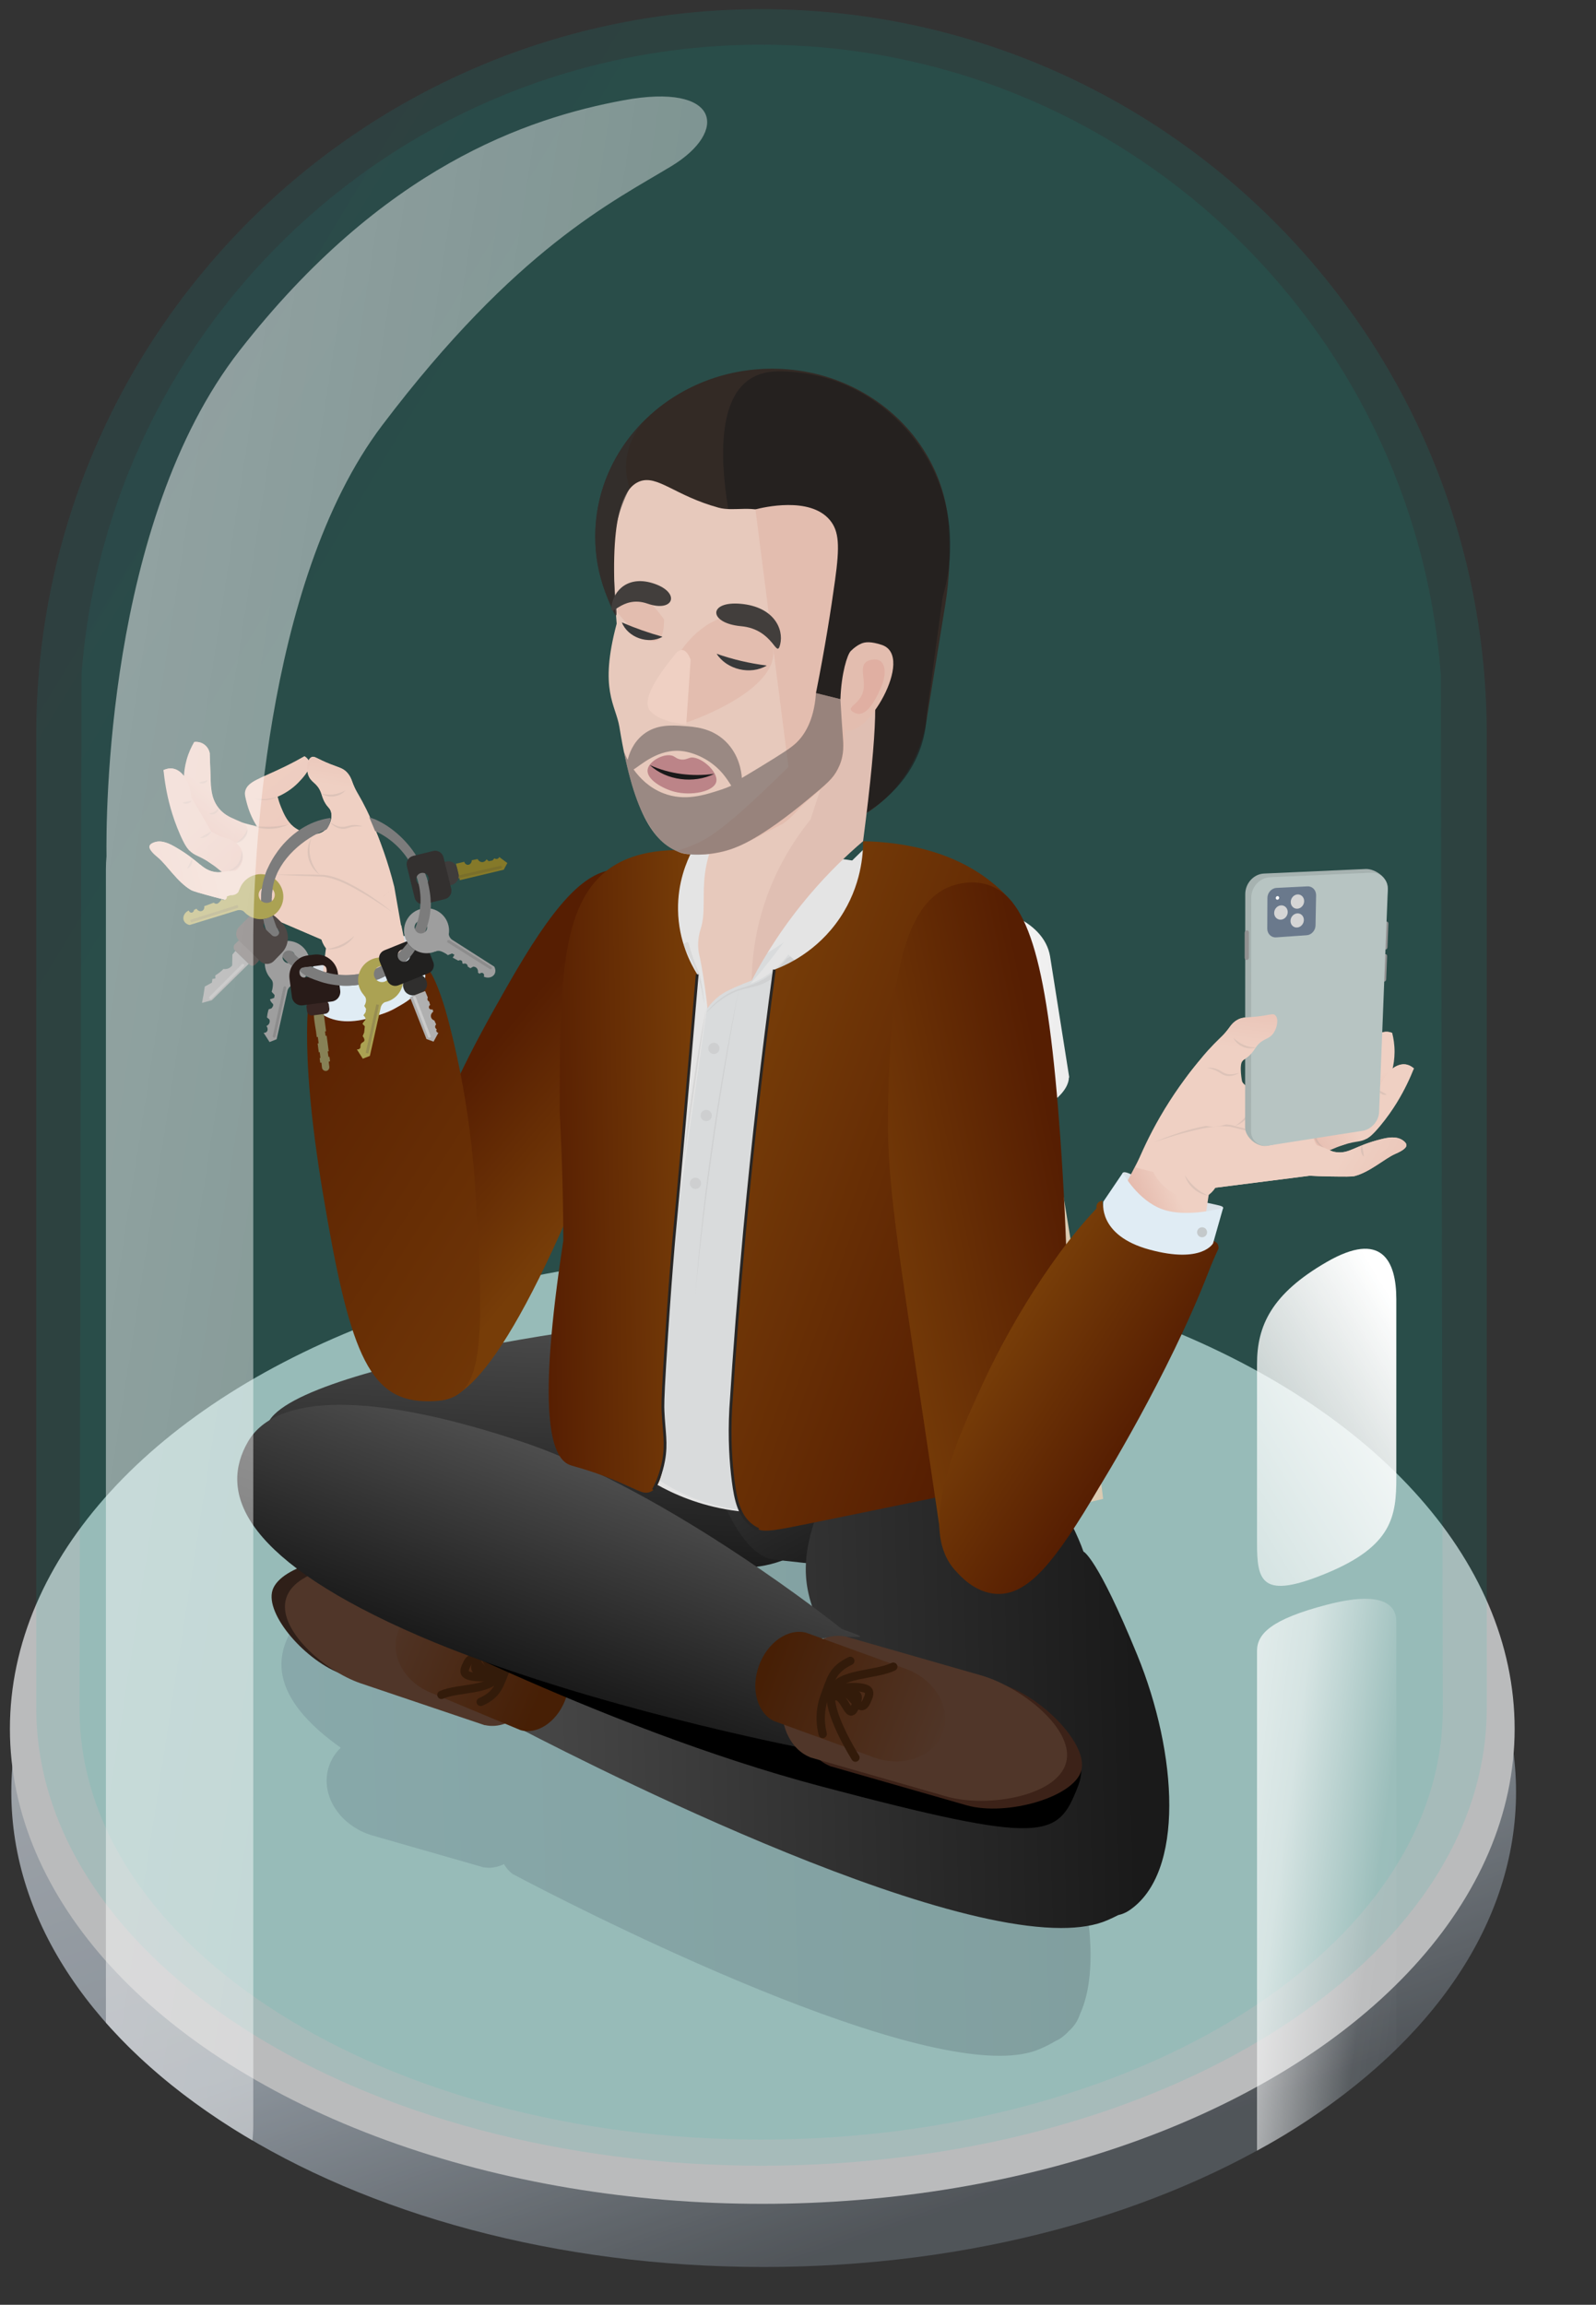 <?xml version="1.0" encoding="UTF-8"?>
<svg xmlns="http://www.w3.org/2000/svg" width="575" height="830" xmlns:xlink="http://www.w3.org/1999/xlink" version="1.1" viewBox="0 0 575 830">
  <rect x="0" y="0" width="575" height="830" fill="#333333" stroke="none"/>
  <defs>
    <style>
      .cls-1 {
        opacity: .46;
        stroke: #727b80;
        stroke-dasharray: 3;
        stroke-width: 2px;
      }

      .cls-1, .cls-2, .cls-3, .cls-4, .cls-5, .cls-6, .cls-7, .cls-8, .cls-9 {
        fill: none;
      }

      .cls-1, .cls-10, .cls-11, .cls-12, .cls-13, .cls-14, .cls-15, .cls-16, .cls-17, .cls-18, .cls-19 {
        isolation: isolate;
      }

      .cls-1, .cls-3, .cls-4, .cls-5, .cls-6, .cls-7, .cls-8 {
        stroke-linecap: round;
      }

      .cls-20 {
        fill: #503629;
      }

      .cls-2 {
        stroke: #978d52;
      }

      .cls-2, .cls-4, .cls-5, .cls-6, .cls-8, .cls-9 {
        stroke-miterlimit: 10;
      }

      .cls-21 {
        fill: #21201f;
      }

      .cls-10, .cls-12 {
        opacity: .25;
      }

      .cls-3 {
        stroke: #331b0a;
      }

      .cls-3, .cls-7 {
        stroke-linejoin: round;
        stroke-width: 3px;
      }

      .cls-22 {
        fill: #7c7c7c;
      }

      .cls-23 {
        fill: #dbe2e8;
      }

      .cls-24 {
        fill: url(#linear-gradient-8);
      }

      .cls-25 {
        fill: url(#linear-gradient-7);
      }

      .cls-26 {
        fill: url(#linear-gradient-5);
      }

      .cls-27 {
        fill: url(#linear-gradient-6);
      }

      .cls-28 {
        fill: url(#linear-gradient-9);
      }

      .cls-29 {
        fill: #e7c9bc;
      }

      .cls-4 {
        stroke: #cacaca;
      }

      .cls-30 {
        fill: #e4e4e4;
      }

      .cls-31 {
        fill: #3a4853;
        fill-opacity: 0;
      }

      .cls-32 {
        fill: url(#linear-gradient);
      }

      .cls-5 {
        stroke: #a1a1a1;
      }

      .cls-33 {
        fill: #ecedef;
      }

      .cls-34 {
        fill: #e0bfb3;
      }

      .cls-35, .cls-18 {
        fill: #33302f;
      }

      .cls-36 {
        fill: #919191;
      }

      .cls-37 {
        fill: #e0ecf4;
      }

      .cls-38 {
        fill: #9a9592;
      }

      .cls-39 {
        fill: #423e3c;
      }

      .cls-40 {
        fill: #3f3c3b;
      }

      .cls-41 {
        fill: #281b18;
      }

      .cls-42 {
        fill: #2f1f18;
      }

      .cls-43 {
        fill: #6a798c;
      }

      .cls-11 {
        opacity: .2;
      }

      .cls-11, .cls-12, .cls-44 {
        fill: #aeaeae;
      }

      .cls-45 {
        fill: #878156;
      }

      .cls-46 {
        fill: #b0b0b0;
      }

      .cls-47 {
        fill: #aba253;
      }

      .cls-48 {
        fill: #a6b2b0;
      }

      .cls-49 {
        fill: #fff;
      }

      .cls-6 {
        stroke: #8c8c8c;
      }

      .cls-50 {
        fill: #38393a;
      }

      .cls-13 {
        fill: url(#linear-gradient-3);
        opacity: .09;
      }

      .cls-14 {
        fill: url(#linear-gradient-4);
        opacity: .21;
      }

      .cls-15 {
        fill: url(#linear-gradient-2);
        opacity: .11;
      }

      .cls-51 {
        fill: url(#linear-gradient-17);
      }

      .cls-51, .cls-52 {
        opacity: .22;
      }

      .cls-53 {
        fill: url(#linear-gradient-10);
      }

      .cls-54 {
        fill: url(#linear-gradient-11);
      }

      .cls-55 {
        fill: url(#linear-gradient-12);
      }

      .cls-56 {
        fill: url(#linear-gradient-13);
      }

      .cls-57 {
        fill: url(#linear-gradient-19);
      }

      .cls-58 {
        fill: url(#linear-gradient-14);
      }

      .cls-59 {
        fill: url(#linear-gradient-21);
      }

      .cls-60 {
        fill: url(#linear-gradient-20);
      }

      .cls-61 {
        fill: url(#linear-gradient-22);
      }

      .cls-62 {
        fill: url(#linear-gradient-23);
      }

      .cls-63 {
        fill: url(#linear-gradient-28);
      }

      .cls-64 {
        fill: url(#linear-gradient-25);
      }

      .cls-65 {
        fill: url(#linear-gradient-32);
      }

      .cls-66 {
        fill: url(#linear-gradient-31);
      }

      .cls-67 {
        fill: url(#linear-gradient-33);
      }

      .cls-68 {
        fill: url(#linear-gradient-30);
      }

      .cls-69 {
        fill: url(#linear-gradient-15);
      }

      .cls-70 {
        fill: url(#linear-gradient-16);
      }

      .cls-71 {
        fill: url(#linear-gradient-18);
      }

      .cls-72 {
        fill: url(#linear-gradient-35);
      }

      .cls-73 {
        fill: url(#linear-gradient-34);
      }

      .cls-74 {
        fill: url(#linear-gradient-27);
      }

      .cls-75 {
        fill: url(#linear-gradient-24);
      }

      .cls-76 {
        fill: url(#linear-gradient-26);
      }

      .cls-77 {
        fill: url(#linear-gradient-29);
      }

      .cls-7 {
        stroke: #6d6f72;
      }

      .cls-16 {
        fill: #4f4b4a;
      }

      .cls-16, .cls-78 {
        opacity: .5;
      }

      .cls-79 {
        opacity: .73;
      }

      .cls-80 {
        fill: #efd0c3;
      }

      .cls-81 {
        fill: #d5d5d5;
      }

      .cls-82 {
        fill: #382623;
      }

      .cls-83 {
        fill: #8a8a8a;
      }

      .cls-8 {
        stroke: #7a6f2b;
      }

      .cls-84 {
        fill: #e3bdaf;
      }

      .cls-85 {
        fill: #3c2218;
      }

      .cls-17 {
        fill: url(#linear-gradient-36);
        opacity: .49;
      }

      .cls-86 {
        fill: #bc8488;
      }

      .cls-87 {
        fill: #c4c9cb;
      }

      .cls-88 {
        fill: #9e9e9e;
      }

      .cls-18, .cls-19 {
        opacity: .67;
      }

      .cls-89 {
        fill: #191919;
      }

      .cls-19 {
        fill: #1e1d1d;
      }

      .cls-90 {
        fill: #5b5553;
      }

      .cls-91 {
        fill: #e0afa2;
      }

      .cls-78 {
        fill: #ced2d5;
      }

      .cls-92 {
        fill: #b7c4c2;
      }

      .cls-93 {
        fill: #857929;
      }

      .cls-94 {
        fill: #4f4846;
      }

      .cls-95 {
        fill: #332a25;
      }

      .cls-9 {
        stroke: #282625;
      }

      .cls-96 {
        fill: #302f2e;
      }
    </style>
    <linearGradient id="linear-gradient" x1="-7983.949" y1="664.666" x2="-7983.531" y2="663.9" gradientTransform="translate(4328363.694 227923.513) scale(542.113 -342.142)" gradientUnits="userSpaceOnUse">
      <stop offset="0" stop-color="#cfd5dc"/>
      <stop offset=".606" stop-color="#aab5c0"/>
      <stop offset="1" stop-color="#5b6167"/>
    </linearGradient>
    <linearGradient id="linear-gradient-2" x1="-7983.803" y1="665.504" x2="-7983.498" y2="665.221" gradientTransform="translate(4172168.08 516806.949) scale(522.585 -776.608)" gradientUnits="userSpaceOnUse">
      <stop offset="0" stop-color="#178eac"/>
      <stop offset="1" stop-color="#00bbac"/>
    </linearGradient>
    <linearGradient id="linear-gradient-3" x1="-7982.822" y1="665.489" x2="-7982.517" y2="665.206" gradientTransform="translate(3920574.999 502030.558) scale(491.13 -754.402)" xlink:href="#linear-gradient-2"/>
    <linearGradient id="linear-gradient-4" x1="-7984.498" y1="-164.161" x2="-7983.498" y2="-164.181" gradientTransform="translate(2327664.018 32254.239) scale(291.51 192.54)" gradientUnits="userSpaceOnUse">
      <stop offset="0" stop-color="#4f6575"/>
      <stop offset="1" stop-color="#2e3741"/>
    </linearGradient>
    <linearGradient id="linear-gradient-5" x1="-8011.902" y1="-204.062" x2="-8010.902" y2="-204.082" gradientTransform="translate(-81085.374 726894.775) rotate(92.977) scale(91.073 212.928)" gradientUnits="userSpaceOnUse">
      <stop offset="0" stop-color="#4d4d4d"/>
      <stop offset="1" stop-color="#1a1a1a"/>
    </linearGradient>
    <linearGradient id="linear-gradient-6" x1="-8020.834" y1="-253.013" x2="-8019.954" y2="-253.663" gradientTransform="translate(-140738.556 742368.875) rotate(98.999) scale(94.108 91.8)" xlink:href="#linear-gradient-5"/>
    <linearGradient id="linear-gradient-7" x1="-7979.333" y1="-164.331" x2="-7978.333" y2="-164.351" gradientTransform="translate(1957904.569 34905.307) scale(245.35 208.8)" xlink:href="#linear-gradient-5"/>
    <linearGradient id="linear-gradient-8" x1="-16802.837" y1="383.422" x2="-16737.111" y2="408.459" gradientTransform="translate(-15265.927 341.46) rotate(-177.664) scale(.92 .94)" gradientUnits="userSpaceOnUse">
      <stop offset="0" stop-color="#471f05"/>
      <stop offset="1" stop-color="#503629"/>
    </linearGradient>
    <linearGradient id="linear-gradient-9" x1="-8041.588" y1="-199.037" x2="-8040.588" y2="-199.057" gradientTransform="translate(-261203.946 582180.459) rotate(109.993) scale(79.086 235.066)" xlink:href="#linear-gradient-5"/>
    <linearGradient id="linear-gradient-10" x1="276.183" y1="600.316" x2="341.909" y2="625.352" gradientTransform="matrix(1,0,0,1,0,0)" xlink:href="#linear-gradient-8"/>
    <linearGradient id="linear-gradient-11" x1="-15050.255" y1="-1356.698" x2="-15018.253" y2="-1367.999" gradientTransform="translate(-14899.56 -1605.468) rotate(-167.621) scale(1 -1)" gradientUnits="userSpaceOnUse">
      <stop offset="0" stop-color="#efd0c3"/>
      <stop offset=".18" stop-color="#efd0c3"/>
      <stop offset=".941" stop-color="#e0afa2"/>
    </linearGradient>
    <linearGradient id="linear-gradient-12" x1="-8388.999" y1="666.497" x2="-8388.787" y2="666.326" gradientTransform="translate(1222341.662 168345.507) rotate(3.038) scale(146.55 -154.52)" gradientUnits="userSpaceOnUse">
      <stop offset="0" stop-color="#efd0c3"/>
      <stop offset=".26" stop-color="#efd0c3"/>
      <stop offset=".85" stop-color="#e0afa2"/>
      <stop offset="1" stop-color="#e0afa2"/>
    </linearGradient>
    <linearGradient id="linear-gradient-13" x1="-8263.281" y1="619.912" x2="-8262.929" y2="620.908" gradientTransform="translate(359088.539 -55043.558) rotate(-13.965) scale(43.773 -53.111)" gradientUnits="userSpaceOnUse">
      <stop offset="0" stop-color="#efd0c3"/>
      <stop offset=".18" stop-color="#efd0c3"/>
      <stop offset=".941" stop-color="#e0afa2"/>
    </linearGradient>
    <linearGradient id="linear-gradient-14" x1="-7870.22" y1="647.747" x2="-7870.392" y2="647.133" gradientTransform="translate(114489.757 22993.828) rotate(-2.646) scale(14.39 -43.176) skewX(.05)" gradientUnits="userSpaceOnUse">
      <stop offset="0" stop-color="#ebc8bc"/>
      <stop offset="1" stop-color="#e0afa2"/>
    </linearGradient>
    <linearGradient id="linear-gradient-15" x1="-8066.148" y1="653.392" x2="-8064.838" y2="651.377" gradientTransform="translate(176383.683 22225.53) rotate(-.079) scale(21.855 -33.942) skewX(.011)" gradientUnits="userSpaceOnUse">
      <stop offset=".047" stop-color="#ebc8bc"/>
      <stop offset=".883" stop-color="#e0afa2"/>
    </linearGradient>
    <linearGradient id="linear-gradient-16" x1="-8316.912" y1="621.349" x2="-8318.656" y2="621.307" gradientTransform="translate(508326.425 -91575.853) rotate(-13.964) scale(61.968 -53.852)" gradientUnits="userSpaceOnUse">
      <stop offset="0" stop-color="#efd0c3"/>
      <stop offset=".18" stop-color="#efd0c3"/>
      <stop offset=".988" stop-color="#e0afa2"/>
    </linearGradient>
    <linearGradient id="linear-gradient-17" x1="-8263.85" y1="620.554" x2="-8263.364" y2="619.276" gradientTransform="translate(359088.539 -55043.558) rotate(-13.965) scale(43.773 -53.111)" gradientUnits="userSpaceOnUse">
      <stop offset="0" stop-color="#ebc8bc"/>
      <stop offset=".18" stop-color="#ebc8bc"/>
      <stop offset=".941" stop-color="#e0afa2"/>
    </linearGradient>
    <linearGradient id="linear-gradient-18" x1="-7916.795" y1="-219.06" x2="-7913.305" y2="-217.95" gradientTransform="translate(420851.47 353490.298) rotate(38.017) scale(69.33 87.432)" gradientUnits="userSpaceOnUse">
      <stop offset="0" stop-color="#fff"/>
      <stop offset=".5" stop-color="#c3c3c3"/>
      <stop offset=".51" stop-color="gray"/>
      <stop offset=".74" stop-color="gray"/>
      <stop offset="1" stop-color="gray"/>
    </linearGradient>
    <linearGradient id="linear-gradient-19" x1="-7874.423" y1="-156.887" x2="-7873.493" y2="-156.847" gradientTransform="translate(450414.884 -37216.934) rotate(-8) scale(57.267 161.39)" gradientUnits="userSpaceOnUse">
      <stop offset="0" stop-color="#f4e8cd"/>
      <stop offset="1" stop-color="#d9c8af"/>
    </linearGradient>
    <linearGradient id="linear-gradient-20" x1="-7904.338" y1="-145.827" x2="-7899.988" y2="-144.887" gradientTransform="translate(573189.153 -78371.38) rotate(-8.999) scale(73.14 81.15)" gradientUnits="userSpaceOnUse">
      <stop offset="0" stop-color="#fff"/>
      <stop offset=".2" stop-color="#e7e7e7"/>
      <stop offset=".51" stop-color="gray"/>
      <stop offset=".74" stop-color="gray"/>
      <stop offset="1" stop-color="gray"/>
    </linearGradient>
    <linearGradient id="linear-gradient-21" x1="-8108.339" y1="-150.964" x2="-8108.957" y2="-151.363" gradientTransform="translate(-520915.16 -313983.508) rotate(-152.03) scale(74.944 220.167) skewX(-.016)" gradientUnits="userSpaceOnUse">
      <stop offset="0" stop-color="#561e02"/>
      <stop offset="1" stop-color="#773d08"/>
    </linearGradient>
    <linearGradient id="linear-gradient-22" x1="-7870.743" y1="-157.312" x2="-7870.103" y2="-155.772" gradientTransform="translate(439121.391 -36437.542) rotate(-8.003) scale(55.884 157.12)" xlink:href="#linear-gradient-21"/>
    <linearGradient id="linear-gradient-23" x1="-8078.649" y1="-156.387" x2="-8077.603" y2="-156.397" gradientTransform="translate(-861819.023 -352096.964) rotate(-160.008) scale(115.213 233.589)" xlink:href="#linear-gradient-21"/>
    <linearGradient id="linear-gradient-24" x1="194.747" y1="422.707" x2="250.797" y2="421.588" gradientTransform="matrix(1,0,0,1,0,0)" xlink:href="#linear-gradient-21"/>
    <linearGradient id="linear-gradient-25" x1="-8494.788" y1="675.295" x2="-8494.598" y2="675.142" gradientTransform="translate(-1236212.276 -176776.933) rotate(-167.054) scale(146.55 154.52)" gradientUnits="userSpaceOnUse">
      <stop offset="0" stop-color="#efd0c3"/>
      <stop offset=".26" stop-color="#efd0c3"/>
      <stop offset=".85" stop-color="#e0afa2"/>
      <stop offset="1" stop-color="#e0afa2"/>
    </linearGradient>
    <linearGradient id="linear-gradient-26" x1="-8109.055" y1="-175.757" x2="-8108.091" y2="-175.776" gradientTransform="translate(-636076.056 86636.155) rotate(168.52) scale(79.053 240.056) skewX(-.662)" xlink:href="#linear-gradient-21"/>
    <linearGradient id="linear-gradient-27" x1="-7919.592" y1="-195.23" x2="-7920.375" y2="-195.225" gradientTransform="translate(479004.949 348722.765) rotate(33.301) scale(74.649 144.739)" xlink:href="#linear-gradient-21"/>
    <linearGradient id="linear-gradient-28" x1="-15521.51" y1="-1429.342" x2="-15545.852" y2="-1420.789" gradientTransform="translate(-14973.667 -1676.637) rotate(-167.054) scale(1 -1)" gradientUnits="userSpaceOnUse">
      <stop offset="0" stop-color="#efd0c3"/>
      <stop offset=".18" stop-color="#efd0c3"/>
      <stop offset=".881" stop-color="#e0afa2"/>
    </linearGradient>
    <linearGradient id="linear-gradient-29" x1="-8933.06" y1="714.594" x2="-8933.237" y2="713.962" gradientTransform="translate(-131166.506 -11438.487) rotate(-161.37) scale(14.39 43.176) skewX(.05)" gradientUnits="userSpaceOnUse">
      <stop offset="0" stop-color="#efd0c3"/>
      <stop offset="1" stop-color="#e0afa2"/>
    </linearGradient>
    <linearGradient id="linear-gradient-30" x1="-8770.991" y1="717.954" x2="-8769.681" y2="715.939" gradientTransform="translate(-190455.92 -29220.887) rotate(-163.937) scale(21.855 33.942) skewX(.011)" gradientUnits="userSpaceOnUse">
      <stop offset=".047" stop-color="#efd0c3"/>
      <stop offset=".495" stop-color="#e0afa2"/>
    </linearGradient>
    <linearGradient id="linear-gradient-31" x1="-8549.605" y1="729.64" x2="-8551.35" y2="729.598" gradientTransform="translate(-478227.455 -230029.957) rotate(-150.052) scale(61.968 53.852)" gradientUnits="userSpaceOnUse">
      <stop offset="0" stop-color="#efd0c3"/>
      <stop offset=".318" stop-color="#efd0c3"/>
      <stop offset=".988" stop-color="#e0afa2"/>
    </linearGradient>
    <linearGradient id="linear-gradient-32" x1="-8593.485" y1="730.353" x2="-8592.999" y2="729.075" gradientTransform="translate(-344819.352 -153814.255) rotate(-150.051) scale(43.773 53.111)" gradientUnits="userSpaceOnUse">
      <stop offset="0" stop-color="#efd0c3"/>
      <stop offset=".18" stop-color="#ebc8bc"/>
      <stop offset=".941" stop-color="#e0afa2"/>
    </linearGradient>
    <linearGradient id="linear-gradient-33" x1="-8592.896" y1="729.704" x2="-8592.544" y2="730.7" gradientTransform="translate(-344819.352 -153814.255) rotate(-150.051) scale(43.773 53.111)" gradientUnits="userSpaceOnUse">
      <stop offset="0" stop-color="#efd0c3"/>
      <stop offset=".18" stop-color="#efd0c3"/>
      <stop offset=".941" stop-color="#e0afa2"/>
    </linearGradient>
    <linearGradient id="linear-gradient-34" x1="-7840.321" y1="664.216" x2="-7838.416" y2="663.143" gradientTransform="translate(393920.099 138782.064) scale(50.19 -208.144)" gradientUnits="userSpaceOnUse">
      <stop offset="0" stop-color="#fff"/>
      <stop offset=".541" stop-color="#fff" stop-opacity=".6"/>
      <stop offset=".826" stop-color="#fff" stop-opacity=".043"/>
      <stop offset="1" stop-color="#fff" stop-opacity="0"/>
    </linearGradient>
    <linearGradient id="linear-gradient-35" x1="-7838.721" y1="662.533" x2="-7841.722" y2="658.077" gradientTransform="translate(393912.104 80883.261) scale(50.189 -121.398)" gradientUnits="userSpaceOnUse">
      <stop offset="0" stop-color="#fff"/>
      <stop offset=".536" stop-color="#fff" stop-opacity=".043"/>
      <stop offset=".541" stop-color="#fff" stop-opacity=".6"/>
      <stop offset="1" stop-color="#fff" stop-opacity="0"/>
    </linearGradient>
    <linearGradient id="linear-gradient-36" x1="-7962.1" y1="665.265" x2="-7959.241" y2="663.714" gradientTransform="translate(1724779.904 496202.722) scale(216.62 -745.624)" xlink:href="#linear-gradient-34"/>
  </defs>
  <!-- Generator: Adobe Illustrator 28.6.0, SVG Export Plug-In . SVG Version: 1.2.0 Build 709)  -->
  <g>
    <g id="Layer_1">
      <g class="cls-79">
        <path class="cls-31" d="M298.179,469c150.912,0,273.251,80.074,273.251,178.85s-122.339,178.85-273.251,178.85S24.93,746.626,24.93,647.85s122.338-178.85,273.249-178.85Z"/>
        <path class="cls-32" d="M274.093,474.242c149.7,0,272.1,76.591,272.1,171.071s-121.354,171.071-271.055,171.071S4.08,739.793,4.08,645.313s120.311-171.071,270.013-171.071Z"/>
        <ellipse class="cls-33" cx="274.628" cy="622.571" rx="271.058" ry="171.071"/>
      </g>
      <path class="cls-15" d="M13.059,615v-.2h0v-352.467h.01C14.288,119.071,130.801,3.3,274.352,3.3s260.063,115.771,261.282,259.033h.01v352.467h0v.2c0,91.076-116.985,164.908-261.293,164.908S13.059,706.071,13.059,615Z"/>
      <path class="cls-13" d="M28.659,615.518c.228-124.106.456-248.212.684-372.318C38.792,116.207,144.82,16.1,274.224,16.1s235.435,100.107,244.881,227.1c.228,124.107.456,248.213.684,372.32,0,85.594-109.943,154.982-245.565,154.982S28.659,701.112,28.659,615.518Z"/>
      <path id="Union_67" class="cls-14" d="M184.68,674.85c-1.27-.956-2.329-2.165-3.11-3.55-1.682.84-3.531,1.291-5.41,1.32-.62-.002-1.24-.058-1.85-.17v.06l-1-.3-39.11-11.21c-11.65-3.43-18.76-14.25-15.89-24.25.806-2.807,2.342-5.349,4.45-7.37-22.9-16.19-24.61-30.31-18-41.75,1.864-3.473,4.627-6.381,8-8.42,17.17-17.85,127.07-32.37,145.38-31.41h4.44c3.743.224,7.395,1.246,10.71,3l24.28,5.38c6.639-1.305,13.522.21,19,4.18.267-.44.517-.86.75-1.26,7.21-12.49,42.1,44.12,48.55,62.85,0,0,3.93,1.66,16.42,32.64,10.18,25.28,14.22,54.71,6.81,70.71-.761,2.356-2.143,4.463-4,6.1-.852.932-1.8,1.77-2.83,2.5-.553.411-1.158.748-1.8,1-1.894,1.13-3.862,2.133-5.89,3-3.88,1.67-8.79,2.43-14.5,2.43-53.11-.03-175.4-65.48-175.4-65.48ZM293.27,649.05l1.55.44c-4.5-7-8-15-8.54-23.41-2.87-.722-5.519-2.14-7.71-4.13-6.13,3.709-13.236,5.483-20.39,5.09l-2.67-.14c16.16,9.81,28.9,18.31,33.92,21.71.904-.044,1.809.013,2.7.17v-.06l1.14.33Z"/>
      <path id="Path_6629" class="cls-26" d="M308.64,525.48c-1.162,22.702-20.509,40.164-43.211,39.002-.01,0-.019-.001-.029-.002h0l-133.17-6.94c-22.66-1.24-37.42-20.18-36.23-42.88,1.19-22.7,146.66-42.36,169.36-41.14h5.1c22.7,1.18,39.37,29.25,38.18,51.96Z"/>
      <path id="Path_6630" class="cls-27" d="M339.25,531.72c-3.27,20.64-19.65,35.2-36.58,32.52l-24.1-2.63c-16.93-2.68-29.39-48.17-26.12-68.81s10.54-28.94,27.47-26.26l34.58,23c16.94,2.64,28.01,21.54,24.75,42.18Z"/>
      <path id="Union_31" class="cls-25" d="M181.07,619.23c-9.88-7.62-2.63-21.64-2.63-21.64,0,0,7.19-14.54,17-10.17,9.81,4.37,76.29,33.08,76.29,33.08l60.57,9.86c-1.923-3.097-3.534-6.376-4.81-9.79,0,0-36.49-24.63-37.18-54.51-.69-29.88,31.93-63.64,41.44-78.39,9.51-14.75,51.19,49.6,58.59,71.08,0,0,4.87,1.78,19.39,37.25,14.52,35.47,17.22,78.48-2.94,92-1.191.795-2.521,1.358-3.92,1.66-1.22.63-2.53,1.25-3.94,1.86-4.44,1.92-10.08,2.79-16.63,2.79-60.97-.01-201.23-75.08-201.23-75.08Z"/>
      <path id="Union_33" class="cls-42" d="M168.303,618.029l-.002.056-44.878-15.146h0c-13.107-4.55-28.082-21.542-25.227-30.331,2.855-8.789,25.221-14.449,38.392-10.132h0l44.887,15.147-.002.056c7.487,3.427,10.76,14.206,7.276,24.859-3.484,10.653-12.432,17.303-20.446,15.49Z"/>
      <path id="Union_34" class="cls-20" d="M174.712,621.244l-.002.056-44.878-15.146h0c-13.126-4.532-30.298-19.611-26.685-30.729,3.613-11.118,26.671-14.08,39.85-9.734h0l44.887,15.147-.002.056c7.487,3.427,10.76,14.206,7.276,24.859-3.484,10.653-12.459,17.274-20.446,15.49Z"/>
      <path id="Union_64" class="cls-24" d="M187.48,623.028h0l-32.725-13.644h0c-9.479-4.054-14.515-13.842-11.255-21.946,3.26-8.104,13.603-11.453,23.142-7.519h0l32.695,13.69h0c5.407,2.948,7.3,11.168,4.175,18.921-3.126,7.753-10.146,12.281-16.033,10.498Z"/>
      <g id="Group_3914">
        <path id="Path_6633-3" class="cls-3" d="M173.191,612.897c6.211-2.765,6.625-5.927,9.167-12.01,1.505-3.923,1.846-8.21.982-12.326"/>
        <path id="Path_6634-3" class="cls-3" d="M159.036,610.354c6.21-2.756,18.154-1.3,20.686-7.384,2.533-6.084-6.898-22.85-6.898-22.85"/>
        <path id="Path_6636-3" class="cls-3" d="M179.927,603.59c-6.377,2.316-8.628-10.47-11.576-4.582-.832,1.649-1.625,3.262-.167,4.102,2.87,1.687,11.744.479,11.744.479"/>
        <path id="Path_7065-3" class="cls-3" d="M180.042,600.773c-4.768,2.852-5.193-9.305-7.842-3.32-.741,1.681-1.461,3.307-.503,3.985,1.898,1.356,8.318-.667,8.318-.667"/>
      </g>
      <g id="Group_3916">
        <path id="Path_6633" class="cls-7" d="M306.33,598.11c-6.61,3.21-6.92,6.59-9.41,13.17-1.46,4.237-1.641,8.811-.52,13.15"/>
        <path id="Path_6634" class="cls-7" d="M321.82,600.2c-6.62,3.2-19.65,2.17-22.13,8.75-2.48,6.58,8.5,24,8.5,24"/>
        <path id="Path_6636" class="cls-7" d="M299.44,608.3c6.82-2.74,9.83,10.76,12.77,4.37.82-1.79,1.62-3.54,0-4.37-3.19-1.67-12.77,0-12.77,0"/>
        <path id="Path_7065" class="cls-7" d="M299.44,611.3c5.05-3.24,6.05,9.67,8.66,3.19.73-1.82,1.44-3.58.37-4.26-2.12-1.36-9,1.07-9,1.07"/>
      </g>
      <path id="Path_6972" d="M106.14,552.24s1.8-12.07,17.23-7.61c15.43,4.46,119.89,33.86,119.89,33.86l94.31,23.11c32.27,11.74,58.05,23.11,50.77,41.76-7.28,18.65-11.53,21.34-92.3,0-80.77-21.34-164.47-65.88-164.47-65.88-32.3-11.74-25.43-25.24-25.43-25.24Z"/>
      <path id="Path_6627" class="cls-28" d="M278.88,602.44c-7.77,21.36,34.44,35.47,12.62,27.54,0,0-87-16.52-146.17-43.36-59.17-26.84-66.13-49.87-56-67.42,10.13-17.55,45-17.95,98.68,0,53.68,17.95,115.25,67.4,115.25,67.4,21.82,7.94-16.61-5.52-24.38,15.84Z"/>
      <path id="Union_33-2" data-name="Union_33" class="cls-85" d="M311.42,592.44v-.06l49.39,14.16h0c14.43,4.27,31.44,21.69,28.73,31.16-2.71,9.47-26.74,16.46-41.23,12.44h0l-49.4-14.16v-.06c-8.28-3.32-12.31-14.64-9-26.12s12.73-18.94,21.51-17.36Z"/>
      <path id="Union_34-2" data-name="Union_34" class="cls-20" d="M304.32,589.3v-.06l49.39,14.16h0c14.45,4.25,33.76,19.54,30.33,31.52-3.43,11.98-28.33,16.13-42.83,12.08h0l-49.4-14.16v-.06c-8.28-3.32-12.31-14.64-9-26.12,3.31-11.48,12.76-18.91,21.51-17.36Z"/>
      <path id="Union_64-2" data-name="Union_64" class="cls-53" d="M290.379,587.957h0l36.13,13.09h0c10.47,3.9,16.37,14.09,13.19,22.85-3.18,8.76-14.26,12.77-24.79,9h0l-36.1-13.14h0c-6-2.9-8.42-11.56-5.37-19.94,3.05-8.38,10.47-13.5,16.94-11.86Z"/>
      <path id="Path_6986" class="cls-1" d="M351.2,523.61c-16.63,3.63-22-11.94-22-11.94"/>
      <g id="Group_3914-2" data-name="Group_3914">
        <path id="Path_6633-3-2" data-name="Path_6633-3" class="cls-3" d="M306.34,598.11c-6.62,3.21-6.93,6.59-9.42,13.17-1.46,4.237-1.641,8.811-.52,13.15"/>
        <path id="Path_6634-3-2" data-name="Path_6634-3" class="cls-3" d="M321.82,600.2c-6.62,3.2-19.65,2.17-22.13,8.75-2.48,6.58,8.5,24,8.5,24"/>
        <path id="Path_6636-3-2" data-name="Path_6636-3" class="cls-3" d="M299.44,608.3c6.82-2.74,9.83,10.76,12.77,4.37.83-1.79,1.62-3.54,0-4.37-3.19-1.67-12.77,0-12.77,0"/>
        <path id="Path_7065-3-2" data-name="Path_7065-3" class="cls-3" d="M299.44,611.3c5.05-3.24,6.05,9.67,8.66,3.19.73-1.82,1.44-3.58.37-4.26-2.12-1.36-9,1.07-9,1.07"/>
      </g>
      <path class="cls-23" d="M148.995,337.669c-2.217-3.385-37.696,7.495-36.225,11.032.666,1.602,8.876,1.613,12.467,1.396,14.97-.904,25.131-10.331,23.758-12.428Z"/>
      <path class="cls-54" d="M142.047,319.345c-2.242-8.994-5.107-16.744-7.928-23.131-4.338-7.808-6.336-12.213-7.295-14.893-.22-.614-.67-1.936-1.852-3.19-1.421-1.508-2.739-1.686-5.908-2.929-5.015-1.968-5.765-3.111-6.882-2.505-.416.225-.742.622-.987,1.121-.374-.689-.965-1.176-1.491-1.491-1.53.869-3.846,2.145-6.729,3.567-9.198,4.538-13.702,5.41-14.626,8.974-.287,1.108.029,2.281.661,4.625.919,3.407,2.331,6.136,3.546,8.09-.058-.013-.108-.022-.167-.036-5.635-1.318-10.995-2.649-14.123-7.219-2.306-3.369-2.474-7.146-2.368-9.353-.117-3.259-.234-6.519-.351-9.778-.065-.337-.431-2.036-2.066-3.159-1.552-1.067-3.17-.874-3.534-.821-.893,4.608-1.786,9.216-2.679,13.824-1.24-2.383-3.036-3.95-5.015-4.265-.695-.111-1.849-.137-3.354.566,3.058,9.596,6.117,19.191,9.175,28.787.884.367,2.196.964,3.692,1.867,1.691,1.021,2.532,1.777,3.747,2.641,1.269.902,3.174,2.085,5.817,3.145-1.735.23-2.198.499-3.804.252-4.855-.745-5.615-3.962-14.332-8.988-1.971-1.137-4.837-2.648-7.53-1.741-.374.126-1.614.543-1.8,1.407-.284,1.315,1.977,3.197,3.08,4.115,0,0,.001.001.002.001,3.142,2.614,6.945,8.785,11.82,11.65.863.507,3.427,1.203,8.554,2.594,2.935.796,5.377,1.372,7.038,1.745,10.485,4.5,20.971,9,31.456,13.5.297.908.754,1.961,1.475,2.946M117.294,341.264c9.413-.676,18.826-1.352,28.239-2.028-1.162-6.63-2.323-13.261-3.485-19.891M107.791,281.499c.92-.981,2.16-2.309,2.964-3.716.061.397.147.786.264,1.152.959,3.002,3.252,2.799,4.646,6.548.424,1.139.567,2.111,1.471,3.645.922,1.565,1.451,1.702,1.883,2.597,1.026,2.12.088,5.544-1.931,7.269-3.148,2.69-8.559.941-11.345-1.315-2.381-1.928-3.581-4.821-4.524-7.096-.613-1.479-.983-2.764-1.206-3.672,3.895-1.695,6.366-3.907,7.778-5.413Z"/>
      <path id="Union_51" class="cls-55" d="M115.084,379.302c-.605-22.601,3.44-44.859,3.44-44.859l26.063-1.209,8.762,42.603-38.266,3.465Z"/>
      <path id="Path_6362" class="cls-56" d="M108.069,299.126c-.306,1.453-.568,3.803.217,6.439,1.973,6.628,8.767,9.038,9.601,9.319.599.499,4.779,3.865,10.181,2.786,5.436-1.086,8.932-6.04,9.462-10.274.299-2.388-.937-5.32-3.41-11.183-.387-.918-1.242-3.215-3.543-7.509-1.71-3.191-2.658-4.326-3.752-7.384-.22-.614-.67-1.936-1.852-3.19-1.421-1.508-2.739-1.686-5.908-2.929-5.015-1.968-5.765-3.111-6.882-2.505-1.539.834-1.89,3.966-1.163,6.24.959,3.002,3.252,2.799,4.646,6.548.424,1.139.567,2.111,1.471,3.645.922,1.565,1.451,1.702,1.883,2.597,1.026,2.12.088,5.544-1.932,7.269-.439.366-2.179,1.729-4.749,1.672-2.247-.05-3.779-1.155-4.27-1.541Z"/>
      <path id="Path_6364" class="cls-58" d="M66.523,284.9c-.366-2.526-.611-6.613.714-11.324.738-2.622,1.769-4.753,2.712-6.359.365-.053,1.982-.246,3.534.821,1.635,1.124,2,2.822,2.066,3.159.117,3.259.234,6.519.351,9.778.175,4.883.962,7.266,2.368,9.353,3.656,5.427,10.468,4.763,10.846,8.211.213,1.938-1.756,3.817-3.239,4.618-2.59,1.399-5.407.432-6.671-.002-7.294-2.504-11.677-11.324-12.682-18.254Z"/>
      <path id="Path_6365" class="cls-69" d="M68.077,306.129c-.563-.581-1.453-1.616-3.184-5.535-3.039-6.881-4.405-13-5.085-16.783-.461-2.567-.736-4.777-.906-6.468,1.505-.702,2.659-.676,3.354-.566,3.363.535,6.214,4.67,6.667,10.326,2.396,4.108,4.792,8.216,7.189,12.324,1.734,1.111,3.242,1.732,4.312,2.095,1.682.57,3.218.822,4.823,2.202.298.256.637.548.987,1.013,1.06,1.41,1.807,3.873.723,6.263-.964,2.124-3.089,3.559-5.114,3.572-1.996.013-2.434-1.366-6.326-3.933-4.074-2.688-5.309-2.309-7.439-4.508Z"/>
      <path id="Path_6363" class="cls-70" d="M115.818,338.318c-10.485-4.5-20.971-9-31.456-13.5-1.66-.373-4.103-.948-7.038-1.745-5.128-1.391-7.691-2.087-8.554-2.594-4.875-2.865-8.678-9.036-11.82-11.65,0,0-.001-.001-.001-.001-1.103-.918-3.364-2.8-3.08-4.115.187-.863,1.426-1.281,1.8-1.407,2.693-.907,5.559.604,7.53,1.741,8.717,5.026,9.477,8.243,14.332,8.988,2.241.344,2.241-.317,6.607-.472,3.17-.113,7.442.857,12.254,1.305,1.947.181,3.587.212,6.867.274,4.437.083,5.492-.078,8.049.014,0,0,4.59.165,9.696,1.291,5.822,1.284,18.114,3.996,20.454,12.08,1.054,3.643-.355,6.846-.649,7.515-3.497,7.948-16.226,11.39-22.025,6.784-1.653-1.313-2.501-3.087-2.965-4.507Z"/>
      <g class="cls-52">
        <path class="cls-38" d="M67.499,312.853c.538-1.397,1.035-2.444,1.786-3.739.301,1.457-.468,3.054-1.786,3.739h0Z"/>
      </g>
      <g class="cls-52">
        <path class="cls-38" d="M82.252,313.603c2.374-.813,4.068-2.586,4.546-4.99.159-.775.25-1.585.237-2.42,1.362,3.262-1.102,7.538-4.782,7.41h0Z"/>
      </g>
      <g class="cls-52">
        <path class="cls-38" d="M85.019,303.534c2.004-1.22,3.289-2.793,4.096-4.996.346,2.367-1.71,4.867-4.096,4.996h0Z"/>
      </g>
      <g class="cls-52">
        <path class="cls-38" d="M91.769,287.55c2.975.497,5.929.2,8.749-.866-2.556,1.583-5.932,1.917-8.749.866h0Z"/>
      </g>
      <g class="cls-52">
        <path class="cls-38" d="M115.759,285.751c3.03.826,5.914.39,8.665-1.087-2.049,2.396-6.1,2.966-8.665,1.087h0Z"/>
      </g>
      <g class="cls-52">
        <path class="cls-38" d="M118.983,296.173c1.667,1.053,3.569,1.985,5.542,1.472.942-.225,1.999-.572,3.066-.56,1.06-.025,2.111.18,3.072.569-1.03-.108-2.045-.107-3.032.01-.995.105-1.899.442-2.943.707-2.149.554-4.342-.61-5.705-2.198h0Z"/>
      </g>
      <g class="cls-52">
        <path class="cls-38" d="M76.112,299.425c-.693,1.512-2.428,2.501-4.083,2.302,1.444-.85,2.608-1.507,4.083-2.302h0Z"/>
      </g>
      <g class="cls-52">
        <path class="cls-38" d="M75.314,293.006c1.494-.387,2.444-.802,3.463-1.993.103,1.666-2.076,2.807-3.463,1.993h0Z"/>
      </g>
      <g class="cls-52">
        <path class="cls-38" d="M65.771,289.078c1.186-.356,1.972-.529,3.201-.685-.63,1.064-2.19,1.395-3.201.685h0Z"/>
      </g>
      <g class="cls-52">
        <path class="cls-38" d="M71.633,281.777c1.236-.311,1.988-.489,3.21-.856-.471,1.205-2.197,1.638-3.21.856h0Z"/>
      </g>
      <g class="cls-52">
        <path class="cls-38" d="M117.693,341.773c3.792-.576,7.08-2.176,9.937-4.726-2.013,3.266-6.126,5.248-9.937,4.726h0Z"/>
      </g>
      <g class="cls-52">
        <path class="cls-38" d="M112.184,301.801c-1.599,4.732-.333,9.472,2.927,13.164-4.086-2.851-5.63-8.836-2.927-13.164h0Z"/>
      </g>
      <path id="Path_6362-2" data-name="Path_6362" class="cls-51" d="M101.219,290.585c-.402-1.224-.804-2.448-1.206-3.672,3.895-1.695,6.366-3.907,7.778-5.413,1.698-1.812,4.505-4.806,3.598-7.3-.331-.909-1.064-1.501-1.684-1.873-1.53.869-3.846,2.145-6.729,3.567-9.198,4.538-13.702,5.41-14.625,8.974-.275,1.059.053,2.252.661,4.625.922,3.595,2.409,6.326,3.546,8.09,1.257.296,2.835.542,4.656.541,3.211-.002,5.8-.77,7.48-1.43-.542-.646-1.259-1.585-1.96-2.808-.708-1.236-1.158-2.216-1.515-3.3Z"/>
      <g class="cls-52">
        <path class="cls-38" d="M90.638,297.256c4.461.765,8.82.637,13.236-.348-4.05,1.993-9.088,2.131-13.236.348h0Z"/>
      </g>
      <g class="cls-52">
        <path class="cls-38" d="M99.597,314.987c5.699-.077,11.339-.134,17.045.064,3.844.43,7.365,2.107,10.718,3.912,4.999,2.716,9.648,6.038,14.097,9.563-3.14-2.113-6.28-4.215-9.508-6.168-4.815-2.809-9.801-5.818-15.375-6.634-5.629-.246-11.337-.38-16.977-.737h0Z"/>
      </g>
      <path id="Path_6986-2" data-name="Path_6986" class="cls-1" d="M351.2,523.61c-16.63,3.63-22-11.94-22-11.94"/>
      <path id="Union_29" class="cls-71" d="M192.49,363.04l-.08-.06,29.34-37.54h0c8.67-10.82,27.75-10.13,42.75,1.6s20.28,30.08,11.87,41.1h0l-29.34,37.54-.08-.07c-6.16,5.65-21.93,1.55-36.3-9.68-14.37-11.23-22.15-25.55-18.16-32.89Z"/>
      <path id="Union_30" class="cls-30" d="M287.701,543.766c-6.345,1.01-16.466,1.829-28.466-.668-11.108-2.312-19.537-6.574-24.849-9.8.758-13.855,1.516-27.711,2.274-41.566,0-.285.11-.559.17-.833-.76-11.224-2.5-34.042-5.2-52.356-.41-2.774-.94-5.633-1.54-8.524-6.17-3.249-10.93-8.724-13.63-17.322-8.825-28.076-7.275-67.922,17.804-89.504,19.567-16.839,44.224-15.419,59.796-14.659,41.112,2.007,69.529,24.486,80.07,33.792-8.9,106.932-34.474,185.486-62.827,196.405-10.789,4.155-23.602,5.035-23.602,5.035Z"/>
      <path class="cls-78" d="M288.235,335.523c-10.886,7.15-21.772,14.3-32.658,21.45-8.165,57.092-16.331,114.184-24.496,171.276,4.201,3.558,11.029,8.469,20.509,11.929,7.802,2.848,14.762,3.751,19.754,4.003,10.87-63.409,21.74-126.818,32.61-190.227-5.24-6.144-10.48-12.287-15.72-18.431Z"/>
      <path id="Path_6871" class="cls-57" d="M327.02,391.48l48.61-6.83,11.87,72.73,9.93,82.38-47.95,11.54s-12.12-39.21-17.57-78c-5.45-38.79-4.89-81.82-4.89-81.82Z"/>
      <path id="Union_16" class="cls-60" d="M313.08,399.43h-.1l-6.92-43.69h0c-1.85-12.73,12.64-25.55,32.48-28.69,19.84-3.14,37.58,4.57,39.76,17.25h0l6.92,43.69h-.11c-.23,7.78-14.87,16.19-33.88,19.2-19.01,3.01-35.52-.44-38.15-7.76Z"/>
      <path id="Path_7051" class="cls-59" d="M156.57,504.21c-5.948-.924-16.74-8.721-19.145-19.769-1.016-4.667-.331-10.189,3.145-16.731,0,0,1.857-14.448,8.064-35.755,9.726-33.39,21.611-54.899,34.156-76.915,16.688-29.286,27.564-41.16,38.985-41.926,1.379-.092,8.199-.55,9.436,2.288,1.483,3.401-6.069,9.406-8.721,12.058-7.431,7.428-12.01,24.096.475,64.636-35.362,94.464-54.914,113.898-66.395,112.114Z"/>
      <path id="Path_7053" class="cls-61" d="M135.73,365.7c1.801-.461,6.188-1.5,9.669-4.921,5.667-5.567,4.442-12.955,6.606-13.301,3.7-.592,8.491,16.314,8.491,16.314,8.793,31.029,10.423,59.399,10.834,65.908,4.09,64.86,1.64,75.6-18.6,74.89-20.24-.71-27.07-19.12-36.4-74.89-9.33-55.77-4.41-74.17-4.41-74.17,4.65,5.34,10.81,13.5,23.81,10.17Z"/>
      <path id="Path_7059" class="cls-37" d="M112.06,348.37s10.08,5.29,19.33,2.83c9.25-2.46,17.67-12.67,17.67-12.67l4.17,12.67s.83,8.33-17.67,14.67c-18.5,6.34-23.5-5-23.5-5v-12.5Z"/>
      <path id="Path_7043" class="cls-11" d="M254.465,364.749c-.092-.098,2.097-2.943,5.555-5.443,5.5-3.975,9.068-3.357,14.557-6.368,2.413-1.324,5.694-3.621,8.931-7.824l3.555-1.779c13.692-6.852,27.383-13.705,41.075-20.557h9.81s.013-.06-.013-.076c-.319-.199-5.979,9.279-6.377,9.946-7.163,11.995-11.221,27.687-22.792,35.141-1.434.924-3.816,2.257-7.216,3.234-.954-2.557-2.305-5.569-4.241-8.767-1.649-2.724-3.366-4.996-4.941-6.841-2.699-3.002-5.397-6.004-8.096-9.007-2.499,3.448-5.127,5.482-7.259,6.74-5.55,3.275-8.753,1.891-14.897,5.419-4.789,2.75-7.55,6.293-7.652,6.183Z"/>
      <path id="Path_7044" class="cls-30" d="M278.656,344.236c2.198-2.852,6.279-8.384,8.623-11.695,1.087-1.535,2.489-3.543,4.624-6.211,1.018-1.272,2.433-2.984,4.988-5.812,2.149-2.378,4.111-4.536,6.935-7.4,5.648-5.73,8.472-8.595,9.718-8.903,6.734-1.665,19.135,9.167,20.858,21.523,2.403,17.229-16.57,33.14-28.77,39.66-1.702.91-3.153,1.559-4.107,1.963-1.342-2.695-3.119-5.927-5.435-9.444-1.012-1.537-2.269-3.421-3.981-5.607-.926-1.182-1.674-2.056-1.944-2.369-1.417-1.647-3.441-3.824-6.149-6.226-1.144,1.608-2.778,3.568-5.038,5.473-3.189,2.689-6.354,4.198-8.598,5.05,3.587-4.048,6.356-7.508,8.278-10.003Z"/>
      <path id="Path_7045" class="cls-11" d="M240.853,344.18c2.097-.98,4.09-1.764,5.925-2.393,1.281,2.014,3.014,5.087,4.413,9.082,1.981,5.655,2.324,10.385,2.434,10.368.105-.016-.19-4.305-1.394-9.588-1.181-5.177-2.776-9.298-4.013-12.093-2.191-1.047-3.384-2.377-4.064-3.547-.026-.044-.051-.089-.076-.133l2.13-4.73s-.67-8.2-4.93-4.07c-.543.515.674-1.482.738-1.445.032.019-.62,1.219-.738,1.445-.839,1.599-2.356,6.665-5.21,19.611,1.438-.838,3.034-1.688,4.785-2.507Z"/>
      <path id="Path_7046" class="cls-30" d="M226.595,347.84c1.005.986,2.416,1.224,3.532,1.253,5.931-3.355,11.862-6.71,17.792-10.065.987,3.923,2.538,8.592,5.042,13.575,1.37,2.726,2.819,5.137,4.235,7.239-4.104-7.426-4.61-13.221-4.313-17.141.286-3.78,1.216-4.452,2.083-10.885.286-2.118.504-4.409.714-14.279.076-3.558.153-8.233.184-13.755-.662-.198-1.678-.435-2.915-.436-8.374-.008-14.463,10.782-19.518,19.998-3.669,6.688-11.127,20.285-6.836,24.497Z"/>
      <path id="Path_7055" class="cls-62" d="M289.55,549.046c-9.189,1.861-13.833,2.77-16.26,1.754-13.282-5.56-12.623-36.719-3.354-123.638,3.364-31.548,6.559-58.175,9.041-77.974,4.016-1.5,15.344-6.327,23.606-18.602,7.856-11.671,8.385-23.307,8.369-27.661,14.228.317,35.233,3.434,50.536,18.524,1.145,1.129,2.222,2.289,3.233,3.474-4.188,10.544-9.446,25.258-14.023,43.236-2.78,10.919-11.343,32.021-10.755,72.838.328,22.761.308,55.782-1.474,98.02-20.875,4.331-37.49,7.716-48.919,10.03Z"/>
      <path class="cls-75" d="M251.191,350.869c-2.365-3.801-6.731-12.013-6.911-23.145-.16-9.957,3.104-17.558,5.129-21.445-16.798-1.074-25.648,3.404-30.268,6.834-17.489,12.983-17.489,42.954-17.489,87.304h0c.542,10.097,1.235,26.187,1.296,46.372-9.443,61.481-4.628,78.035,2.241,80.73,1.687.662,6.468,1.654,14.601,4.879,9.369,3.715,11.577,5.79,14.132,4.985,6.963-2.196,5.364-22.399,5.089-25.486-.014-.16-.025-.274-.028-.299-.797-8.465,2.242-52.988,12.209-160.73Z"/>
      <path class="cls-12" d="M254.435,362.812c-.976,5.059-1.906,10.21-2.784,15.453-2.41,14.394-4.23,28.309-5.569,41.68"/>
      <circle class="cls-12" cx="257.197" cy="377.54" r="2.021"/>
      <g class="cls-10">
        <path class="cls-44" d="M266.19,356.046c-6.711,35.908-12.206,73.431-15.639,109.699,2.88-36.854,8.258-73.485,15.639-109.699h0Z"/>
      </g>
      <circle class="cls-12" cx="254.435" cy="401.716" r="2.021"/>
      <circle class="cls-12" cx="250.551" cy="426.145" r="2.021"/>
      <path id="Union_17" class="cls-95" d="M223.25,257.965c0-2.657-2-16.25,5.14-27.042-9.03-10.674-13.948-23.991-13.93-37.719,0-33.379,28.53-60.431,63.73-60.431,35,0,63.47,26.812,63.73,59.981v.449c.152,2.95.202,6.109.1,9.452-.166,5.436-.704,10.402-1.415,14.818-2.317,14.292-4.635,28.585-6.952,42.877-.989,5.208-3.505,14.416-10.699,23.019-15.263,18.253-38.623,18.288-43.213,18.182-32.503-.748-56.49-29.803-56.49-43.588Z"/>
      <path id="Union_22" class="cls-19" d="M230.553,256.309c-1.907-14.865-3.018-16.865-1.362-20.64,5.064-11.543,24.96-14.509,39.159-15.165,1.22-2.61,2.14-4.225,2.14-4.225,0,0-28-82.454,9.88-82.54,19.13,0,34.55,8.22,45.55,20.217,10.443,11.405,16.259,26.013,16.39,41.17v1.443c.005,6.201-.897,12.372-2.68,18.334l-5.79,42.584c-.61,23.276-22.21,44.773-60.55,45.184h-1c-26.855.59-34.78-9.184-36.747-12.013-3.847-5.534-1.691-8.642-4.989-34.349Z"/>
      <path id="Path_6589" class="cls-29" d="M230.377,173.385c6.432-2.514,12.735,5.096,28.429,9.417,5.924,1.631,12.438-1.283,19.572,2.566,0,0,3.491,1.883,6.563,5.192,7.163,7.716,10.047,34.702,6.768,69.957,4.277.451,8.554.902,12.832,1.353,0,15.92-6,19.51-17.71,29.84-11.71,10.33-33.65,18.49-41.94,15.26-8.29-3.23-16.32-11.75-21.72-45.08-1.35-8.23-7.41-13.3-1-37.3-3.214-38.716,2.466-48.961,8.207-51.205Z"/>
      <path id="Path_6624" class="cls-29" d="M232.84,195.89s6.65,16.17,21.17,25.52c15.526,9.998,31.228,2.642,36.93,11.87,6.009,9.724-5.537,25.166.769,30.237,3.293,2.649,7.651-.566,10.133,1.034,4.879,3.145.486,23.61-31.034,88.552h0s-5.257,1.905-9.252,4.013c-1.8.95-4.269,2.657-6.677,5.946-.427-4.16-1.2-10.366-2.679-18.025-.072-.373-.407-1.412-.57-2.854-.446-3.942.596-7.016.854-7.835,1.8-5.696.458-12.155,1.537-20.049,2.048-14.979,11.26-22.626,8.904-24.513-3.638-2.915-26.374,21.084-30.074-1.937-.11-.69-.22-1.39-.36-2.38-4.159-29.412-.19-82.69-.19-82.69.097-1.307.283-3.765.54-6.89Z"/>
      <path id="Path_6626" class="cls-34" d="M313.29,245.37c2.826.631,3.252,14.625-2.339,57.554-5.966,5.09-12.499,11.373-19.023,19.019-9.511,11.147-16.3,22.021-21.121,31.16.078-5.96.736-13.14,2.691-21.053,4.262-17.252,12.628-29.657,18.512-36.92,12.46-38.568,18.53-50.374,21.28-49.76Z"/>
      <path id="Path_6623" class="cls-84" d="M245.486,234.083c7.035-9.946,17.159-14.337,23.628-11.746,5.084,2.036,7.676,6.574,7.676,6.574,10.8,17.75-29.08,31.14-29.08,31.14-2.033-.469-5.042.611-6.033-.555-1.277-1.501.789-4.608,1.973-7.175,1.699-3.681,3.219-9.448,1.836-18.237Z"/>
      <path id="Path_7032" class="cls-84" d="M239.26,223.1c0,19.2-17-2.77-17-2.77,0,0,.1-.29.4-1.05,1.24-3.14,5.67-11.7,16.6,3.82Z"/>
      <path id="Path_6600" class="cls-84" d="M272.165,183.435c2.731-.693,19.556-4.75,26.771,3.803,3.421,4.055,3.613,9.421,1.907,21.757-1.44,10.416-3.6,24.223-6.873,40.606,2.939.73,5.877,1.46,8.816,2.19.33-9.421,2.484-16.06,3.697-17.316,1.176-1.218,2.514-2.029,2.514-2.029.388-.239.792-.452,1.243-.658,1.416-.647,3.565-.827,7.42.442,12.42,4.087-6.09,34.933-13.28,30.385,0,15.604-2.83,16.584-14.51,26.709-2.13,1.833-5.49,6.185-8.59,7.724-12.52,6.204-21.83,13.722-37.4,9.41,9.9-3.578,13.08-3.705,40.18-30.267-3.965-30.918-7.93-61.836-11.895-92.754Z"/>
      <g id="Path_6619">
        <path class="cls-50" d="M258.19,235.44c6.037,2.105,11.713,3.41,18.051,4.239-5.808,3.501-14.407,1.479-18.051-4.239h0Z"/>
      </g>
      <g id="Path_6620">
        <path class="cls-50" d="M224.043,224.141c4.956,2.133,9.452,3.703,14.647,5.159-5.06,2.919-12.523.273-14.647-5.159h0Z"/>
      </g>
      <path id="Path_6621" class="cls-91" d="M313.78,237.63c5.34-1.19,5.91,4.45,3.78,9.56-2.13,5.11-5.63,11.49-9.62,9.54-3.99-1.95,1.48-2.65,2.94-7.42,1.46-4.77-2.43-10.48,2.9-11.68Z"/>
      <path id="Path_6622" class="cls-80" d="M243.143,235.725c3.624-4.618,5.677,1.892,5.677,1.892l-1.58,23.192s-8.895-.341-12.944-4.731,5.214-15.764,8.847-20.353Z"/>
      <path class="cls-86" d="M258.057,281.508c-.826,3.572-8.966,5.214-15.106,3.603-4.174-1.096-10.056-4.386-9.639-7.874.397-3.316,6.421-6.295,9.274-4.944.72.341,1.347,1.013,2.666,1.204,1.518.22,2.587-.395,3.286-.592,3.496-.982,10.37,4.923,9.519,8.604Z"/>
      <path class="cls-89" d="M234.105,275.516c7.325,3.298,15.279,4.194,23.21,3.165-7.33,3.621-17.183,2.434-23.21-3.165h0Z"/>
      <path class="cls-16" d="M302.786,251.79c-1.488-.37-2.975-.739-4.463-1.109-1.451-.36-2.902-.721-4.353-1.081-.708,10.523-4.654,15.56-7.06,17.878-1.926,1.856-5.409,4.048-12.425,8.347-2.971,1.82-5.461,3.302-7.209,4.332-.146-2.032-.87-8.346-5.929-13.225-4.993-4.815-11.084-5.217-15.207-5.489-4.25-.281-9.752-.644-14.436,3.095-3.81,3.041-5.107,7.221-5.562,9.103-.146-.276-.291-.561-.434-.854-.364-.745-.679-1.469-.953-2.165.887,4.707,1.927,8.578,2.777,11.401,1.309,4.35,2.586,8.505,5.335,13.436,2.622,4.703,4.679,6.693,5.597,7.523,1.253,1.131,3.27,2.916,6.425,3.989.91.309,2.924.903,6.97.81,5.732-.131,10.093-1.513,11.208-1.879,3.213-1.055,11.238-4.097,27.904-17.922,6.884-5.711,9.148-7.593,10.871-11.044.342-.685.611-1.29.638-1.354,1.707-4.072,1.391-7.668,1.14-10.901-.269-3.47-.535-7.483-.835-12.89ZM259.914,284.336c-6.212,2.028-13.226,4.319-20.924,1.333-5.024-1.949-8.46-5.417-10.72-8.582,2.24-1.221,8.906-7.747,17.691-6.582,4.012.532,9.991,2.855,14.425,8.106,1.208,1.431,2.231,2.998,3.08,4.332-1.113.501-2.278.978-3.552,1.394Z"/>
      <path class="cls-18" d="M222.598,186.833c-2.149,8.432-1.73,16.11-1.26,23.725.444,7.193,1.254,10.928.601,11.09-.863.213-3.394-6.992-5.443-13.268-1.111-3.403-3.057-12.519-1.434-23.672,2.608-17.925,13.349-29.593,17.414-33.609-1.793,1.987-6.985,8.269-6.932,17.187.018,3.006.627,5.567,1.305,7.526-2.375,4.541-3.59,8.432-4.25,11.022Z"/>
      <path class="cls-39" d="M220.379,218.152c-.661,5.428,3.419-4.062,12.88-.778,9.462,3.284,12.013-3.859,2.549-7.144-9.464-3.285-14.764,2.495-15.429,7.921Z"/>
      <path class="cls-39" d="M281.077,232.058c-1.377,5.55-2.237-5.47-14.093-6.553-11.856-1.083-11.922-9.143-.064-8.06s15.529,9.063,14.157,14.613Z"/>
      <g>
        <path class="cls-22" d="M135.199,295.079c-.719-.259-1.439-.519-2.159-.778.699,1.653,1.399,3.306,2.099,4.959,12.12,5.567,18.606,18.756,15.706,31.1-3.238,13.781-17.438,23.375-31.934,20.177-14.951-3.298-23.357-18.687-20.43-31.974,2.024-9.189,10.936-16.738,19.145-19.835.377-.484.905-1.29,1.211-2.401.191-.692.242-1.309.244-1.786-.78.108-1.897.299-3.207.654-7.24,1.961-11.715,6.588-13.399,8.373-.842.892-6.055,6.635-7.716,14.176-3.635,16.5,6.832,32.881,23.333,36.516,16.5,3.635,32.881-6.832,36.515-23.332,3.173-14.403-6.457-30.025-19.407-35.848Z"/>
        <g>
          <path class="cls-93" d="M164.281,311.043c.99-.234,1.979-.468,2.969-.701.188.619.691,1.058,1.227,1.093.733.047,1.503-.664,1.484-1.643.701-.143,1.401-.287,2.102-.43.052.1.533.986,1.46,1.093.414.048.744-.079.842-.12.592-.248.849-.755.913-.893.268.231.536.461.803.692.454-.093.908-.186,1.362-.279.227-.255.454-.51.682-.765.361.264.821.321,1.197.141.364-.175.512-.506.55-.6.971.72,1.942,1.44,2.913,2.159-.432.803-.864,1.607-1.295,2.41-5.272,1.257-10.544,2.514-15.815,3.771"/>
          <path class="cls-8" d="M164.278,315.976c5.357-1.229,10.715-2.459,16.072-3.688"/>
          <rect class="cls-40" x="157.238" y="311.035" width="8.639" height="6.946" rx="3.177" ry="3.177" transform="translate(-105.254 546.517) rotate(-103.82)"/>
          <path class="cls-35" d="M146.589,311.946l2.794,11.358c.403,1.64,2.075,2.652,3.716,2.248l7.219-1.776c1.64-.403,2.652-2.075,2.248-3.716l-2.794-11.358c-.403-1.64-2.075-2.652-3.716-2.248l-7.219,1.776c-1.64.403-2.652,2.075-2.248,3.716ZM154.414,316.044c.298,1.213-.443,2.439-1.657,2.737s-2.439-.443-2.737-1.657.443-2.439,1.657-2.737,2.439.443,2.737,1.657Z"/>
        </g>
        <g>
          <g>
            <path class="cls-88" d="M97.438,352.352c.179.161.421.417.608.785.354.695.297,1.364.218,2.173-.045.459-.148,1.097-.404,1.835.361.4.721.8,1.082,1.2-.051.331-.103.661-.154.992-.511.187-1.023.373-1.534.56.068.242.192.582.436.93.334.475.606.557.709.86.093.273.044.713-.591,1.441-.338.109-.675.217-1.013.326-.152.479-.295,1.016-.412,1.608-.093.471-.157.915-.199,1.327.293.247.586.494.879.741.067.186.176.576.069,1.038-.208.899-1.048,1.28-1.154,1.326.569.69.564,1.588.109,2.065-.393.413-.995.379-1.106.371.711,1.113,1.422,2.225,2.133,3.338.848-.337,1.696-.673,2.544-1.01,1.289-5.749,2.578-11.497,3.867-17.246.044-.267.168-.789.562-1.31.374-.495.851-.784,1.235-.957"/>
            <path class="cls-88" d="M105.274,339.012c-4.375-.964-8.703,1.802-9.666,6.176s1.802,8.703,6.176,9.666,8.703-1.802,9.666-6.176c.964-4.375-1.802-8.703-6.176-9.666ZM103.554,346.82c-1.234-.272-2.015-1.493-1.743-2.727.272-1.234,1.493-2.015,2.727-1.743s2.015,1.493,1.743,2.727c-.272,1.234-1.493,2.015-2.727,1.743Z"/>
          </g>
          <path class="cls-6" d="M102.609,355.686c-1.276,5.828-2.552,11.656-3.828,17.485"/>
        </g>
        <g>
          <g>
            <path class="cls-47" d="M131.032,358.348c.321.279.503.566.608.785.675,1.397-.309,2.94-.409,3.092.22.364.44.727.66,1.091-.06.39-.119.779-.179,1.169-.261.384-.523.767-.784,1.151.765.752.848,1.208.764,1.49-.079.266-.306.376-.724.983-.172.25-.296.467-.375.614.279.291.558.582.837.874-.076.737-.151,1.474-.227,2.211-.182.439-.363.877-.545,1.316.673.862.703,1.379.582,1.699-.21.554-.859.477-1.213,1.167-.331.646.025,1.129-.344,1.563-.274.322-.744.377-1.106.371.711,1.113,1.422,2.225,2.133,3.338.848-.337,1.696-.673,2.544-1.01,1.289-5.749,2.578-11.497,3.867-17.246.044-.267.168-.789.562-1.31.374-.495.851-.784,1.235-.957"/>
            <path class="cls-47" d="M138.867,345.007c-4.375-.964-8.703,1.802-9.666,6.176-.964,4.375,1.802,8.703,6.176,9.666,4.375.964,8.703-1.802,9.666-6.176s-1.802-8.703-6.176-9.666ZM136.974,353.601c-1.568-.345-2.56-1.897-2.214-3.465.345-1.568,1.897-2.56,3.465-2.214,1.568.345,2.56,1.897,2.214,3.465-.345,1.568-1.897,2.56-3.465,2.214Z"/>
          </g>
          <path class="cls-2" d="M136.067,361.785c-1.276,5.828-2.552,11.656-3.828,17.485"/>
        </g>
        <g>
          <path class="cls-83" d="M84.82,342.429c-.363.444-.727.887-1.09,1.331-.031,1.309-.062,2.618-.093,3.927-.189.248-.543.641-1.107.934-.88.457-1.715.382-2.034.337-.401.41-.885.854-1.459,1.297-.514.397-1.01.724-1.463.991l.017,1.121c-.356.056-.712.113-1.068.169-.061.443-.122.885-.184,1.328-.851.471-1.702.942-2.553,1.413-.125.905-.267,1.832-.427,2.78-.181,1.066-.375,2.1-.58,3.1,1.185-.323,2.371-.646,3.556-.969,4.432-4.363,8.864-8.727,13.296-13.09l-4.812-4.668Z"/>
          <rect class="cls-90" x="83.573" y="341.06" width="10.38" height="4.341" rx="1.487" ry="1.487" transform="translate(264.038 35.067) rotate(44.13)"/>
          <path class="cls-94" d="M101.371,332.15l-1.615-1.567c-2.976-2.887-7.772-2.814-10.659.162l-3.023,3.116c-1.331,1.372-1.297,3.583.075,4.913l7.608,7.381c1.372,1.331,3.583,1.297,4.913-.075l2.867-2.956c2.972-3.064,2.897-8.003-.167-10.975ZM97.945,336.788l-2.56-2.483c-.619-.601-.634-1.599-.034-2.218s1.599-.634,2.218-.034l2.56,2.483c.619.601.634,1.599.034,2.218s-1.599.634-2.218.034Z"/>
          <path class="cls-5" d="M87.499,347.616c-3.888,3.885-7.777,7.77-11.665,11.655"/>
        </g>
        <g>
          <rect class="cls-96" x="145.21" y="351.151" width="8.639" height="6.946" rx="3.177" ry="3.177" transform="translate(-121.607 81.49) rotate(-21.927)"/>
          <path class="cls-46" d="M153.17,356.902c.321.774.643,1.548.964,2.322-.015.026-.299.544-.023,1.018.151.258.39.367.482.403.125.415.249.83.374,1.245-.387.244-.545.714-.399,1.097.172.452.738.701,1.244.487.098.275.197.55.295.825-.091.066-.901.667-.877,1.6.011.417.183.726.238.817.329.551.867.734,1.013.778.218.482.437.963.655,1.445-.039.033-.404.354-.367.862.041.576.558.843.582.854-.179.233-.214.547-.091.814.122.265.38.442.672.46-.576,1.063-1.151,2.126-1.727,3.189-.856-.314-1.713-.628-2.569-.943-1.988-5.042-3.976-10.084-5.963-15.126"/>
          <path class="cls-21" d="M149.318,337.862l-10.85,4.368c-1.567.631-2.333,2.429-1.702,3.996l2.776,6.897c.631,1.567,2.429,2.333,3.996,1.702l10.85-4.368c1.567-.631,2.333-2.429,1.702-3.996l-2.776-6.897c-.631-1.567-2.429-2.333-3.996-1.702ZM146.364,346.186c-1.159.467-2.477-.095-2.944-1.254-.467-1.159.095-2.477,1.254-2.944s2.477.095,2.944,1.254-.095,2.477-1.254,2.944Z"/>
          <path class="cls-4" d="M149.323,359.249c1.779,4.65,3.559,9.3,5.338,13.951"/>
        </g>
        <g>
          <path class="cls-45" d="M117.559,385.657c-.748.127-1.51-.457-1.565-1.285-.063-.574-.126-1.149-.189-1.723-.143.026-.287.051-.43.077-.071-.569-.143-1.138-.214-1.707.095-.015.19-.031.285-.046-.088-.688-.177-1.375-.265-2.063-.109.009-.219.018-.328.027-.141-1.057-.281-2.114-.422-3.171l.368-.049c-.097-.763-.195-1.526-.292-2.289-.132.014-.264.027-.395.041-.087-.708-.175-1.416-.262-2.125-.508-2.872-.775-5.052-.786-5.929-.004-.321.023-.773.307-1.144.241-.315.602-.539,1.025-.595l.487-.065c.845-.112,1.627.487,1.739,1.332.284,2.143.568,4.285.852,6.428-.123.013-.247.026-.37.04.059.531.117,1.061.176,1.592.136-.006.272-.013.408-.019.25,1.865.499,3.73.749,5.596-.124.017-.249.033-.373.05.092.657.184,1.314.276,1.971.118-.014.235-.028.353-.041l.215,1.621c-.163.054-.327.109-.49.163l.228,1.718c.133.764-.384,1.478-1.085,1.597Z"/>
          <rect class="cls-82" x="110.498" y="360.573" width="8.106" height="4.838" rx="1.691" ry="1.691" transform="translate(-46.721 18.207) rotate(-7.553)"/>
          <path class="cls-41" d="M113.026,343.781l-2.231.296c-4.11.545-7.026,4.353-6.481,8.463l.864,6.515c.251,1.895,2.007,3.239,3.901,2.988l10.508-1.393c1.895-.251,3.239-2.007,2.988-3.901l-.834-6.293c-.561-4.232-4.483-7.235-8.715-6.674ZM117.697,349.38c.113.855-.494,1.648-1.349,1.761l-6.619.878c-.855.113-1.648-.494-1.761-1.349l-.06-.452c-.113-.855.494-1.648,1.349-1.761l6.619-.878c.855-.113,1.648.494,1.761,1.349l.06.452Z"/>
        </g>
        <g>
          <g>
            <path class="cls-88" d="M156.707,342.735c.212-.114.535-.254.945-.305.774-.097,1.384.184,2.117.533.416.198.981.512,1.588,1.004.499-.203.998-.407,1.496-.61.293.161.587.322.88.482-.21.348-.419.696-.629,1.044.447.233.896.47,1.348.711.227.121.452.242.676.364.449-.299,1.002-.23,1.274.091.266.315.16.75.147.8.126.087.252.175.378.263.343-.188.762-.175,1.091.032.511.322.503.919.502.946.32.198.639.396.959.594.332-.192.664-.383.996-.575.203-.003.613.023,1,.288.558.384.835,1.11.73,1.872.203.14.406.279.609.419.297-.396.861-.477,1.248-.193.371.272.472.802.22,1.203,1.496.753,3.188.269,3.864-.872.47-.794.414-1.847-.085-2.736-4.968-3.166-9.937-6.332-14.905-9.498-.236-.132-.685-.426-1.041-.974-.339-.52-.448-1.067-.48-1.487"/>
            <path class="cls-88" d="M146.824,330.832c-2.393,3.787-1.263,8.797,2.524,11.19s8.797,1.263,11.19-2.524c2.393-3.787,1.263-8.797-2.524-11.19-3.787-2.393-8.797-1.263-11.19,2.524ZM153.582,335.103c-.675,1.069-2.089,1.387-3.157.712s-1.387-2.089-.712-3.157,2.089-1.387,3.157-.712c1.069.675,1.387,2.089.712,3.157Z"/>
          </g>
          <path class="cls-6" d="M161.6,339.005c5.048,3.181,10.095,6.361,15.143,9.542"/>
        </g>
        <g>
          <g>
            <path class="cls-47" d="M86.24,320.31c-.083.417-.243.717-.38.917-.878,1.279-2.706,1.19-2.888,1.178-.408.138-.816.276-1.224.414.06.447-.135.887-.5,1.125-.419.274-.989.233-1.388-.11-.121.204-.308.484-.581.779-.418.452-.768.831-1.269.861-.427.026-.784-.212-.998-.4-1.146.423-2.291.847-3.437,1.27.138.678-.155,1.347-.683,1.638-.671.37-1.643.085-2.064-.735-.312.144-.625.288-.937.432-.023.58-.502,1.009-.997.984-.401-.02-.767-.335-.871-.776-1.543.652-2.271,2.254-1.841,3.508.3.873,1.139,1.512,2.139,1.708,5.631-1.732,11.262-3.464,16.893-5.195.254-.094.768-.245,1.417-.162.616.079,1.103.35,1.444.598"/>
            <path class="cls-47" d="M101.71,320.497c-1.333-4.277-5.881-6.663-10.157-5.33s-6.663,5.881-5.33,10.157c1.333,4.277,5.881,6.663,10.157,5.33,4.277-1.333,6.663-5.881,5.33-10.157ZM93.309,323.116c-.478-1.533.378-3.164,1.911-3.641s3.163.378,3.641,1.911c.478,1.533-.378,3.163-1.911,3.641-1.533.478-3.163-.378-3.641-1.911Z"/>
          </g>
          <path class="cls-2" d="M85.752,326.387c-5.694,1.783-11.387,3.566-17.081,5.348"/>
        </g>
        <path class="cls-22" d="M94.055,323.259c.067-1.844.303-3.7.703-5.515.354-1.608,1.006-3.346,1.607-4.866l3.376,1.555c-.527,1.331-.951,2.721-1.262,4.131-.351,1.592-.558,3.218-.617,4.834l-3.809-.138Z"/>
        <path class="cls-22" d="M97.126,335.994c-.418-.405-.836-.811-1.254-1.216-.103-.278-.203-.565-.3-.861-.336-1.035-.572-2.022-.737-2.94.57-.075,1.275-.223,2.047-.517.506-.193.942-.411,1.308-.622.313.945.646,1.907,1.002,2.885.248.683.5,1.353.754,2.01-.94.421-1.88.841-2.82,1.262Z"/>
        <path class="cls-22" d="M105.217,347.871c-.266-.204-.537-.42-.811-.647-.379-.314-.735-.625-1.069-.932.523-.48,1.064-1.017,1.611-1.614.355-.388.684-.77.989-1.143.403.374.818.749,1.246,1.125.198.174.395.345.591.513-.49.313-1.116.789-1.713,1.489-.364.427-.638.844-.843,1.208Z"/>
        <path class="cls-22" d="M118.091,354.259c-1.816-.4-3.069-.852-4.829-1.485-1.437-.517-2.121-.834-2.795-1.228-1.134-.661-1.97-1.38-2.523-1.918.082-.233.244-.584.575-.867.296-.252.645-.379,1.918-.533.441-.053,1.029-.114,1.729-.158.349.211.898.519,1.608.82.411.174.733.281.907.344.793.291,2.409.9,4.23,1.301,3.201.705,6.452.824,9.664.352l.553,3.771c-3.67.539-7.384.404-11.037-.401Z"/>
        <path class="cls-22" d="M136.244,352.714c-.197-1.298-.394-2.595-.59-3.893.2-.09.402-.184.607-.282.409-.196.8-.396,1.173-.598.477,1.185.954,2.37,1.431,3.555-.308.161-.627.321-.957.479-.571.274-1.126.518-1.663.738Z"/>
        <path class="cls-22" d="M146.334,346.023c-.668-1.118-1.336-2.237-2.004-3.355.852-1.024,1.704-2.047,2.556-3.071.261.394.617.86,1.094,1.332.555.548,1.105.936,1.552,1.206-.398.654-.9,1.384-1.529,2.139-.573.689-1.143,1.268-1.668,1.749Z"/>
        <path class="cls-22" d="M153.631,334.281c-1.151-.515-2.301-1.029-3.452-1.544.211-.656.471-1.552.705-2.631.691-3.195.657-5.747.621-6.749-.05-1.389-.225-3.202-.727-5.282,1.159-.589,1.744-1.531,2.903-2.12.514,1.874,1.192,4.595,1.415,7.444.273,3.485-.181,6.17-.49,7.527-.31,1.367-.672,2.505-.975,3.354Z"/>
      </g>
      <path class="cls-23" d="M440.674,434.941c.07-1.296-6.933-1.022-20.307-6.257-10.02-3.922-14.883-7.518-15.853-6.324-1.022,1.258,2.791,7.194,8.133,10.853,11.506,7.881,27.921,3.701,28.027,1.728Z"/>
      <path id="Union_51-2" data-name="Union_51" class="cls-64" d="M428.776,462.442c5.669-19.947,7.585-39.196,7.585-39.196l-24.723-8.339-16.9,32.318"/>
      <path id="Path_7050" class="cls-76" d="M369.91,529.015c-2.264-.596-5.301.351-13.21,7.903-4.654,4.444-10.859,11.07-17.145,20.268-1.445-9.759-5.443-36.708-7.004-47.214-10.173-68.467-13.36-87.23-12.558-114.408.9-30.501,2.388-68.009,21.851-76.128,1.252-.522,7.636-3.033,14.43-.674,14.344,4.981,21.273,28.126,25.755,91.263,5.172,72.853,2.324,131.544-3.215,131.791-2.411.108-2.856-11.208-8.905-12.801Z"/>
      <path id="Path_7052" class="cls-74" d="M411.498,441.711c6.918,1.039,25.874,3.558,27.196,6.281.427.878.294,1.666.294,1.666-.106.225-.304.646-.545,1.173-1.751,3.816-2.864,6.752-3.026,7.172-14.363,37.144-39.26,77.314-39.26,77.314-15.996,27.207-25.744,39.201-37.071,38.677-8.111-.376-13.627-7.089-14.535-8.028-15.221-15.728,1.496-50.253,9.986-68.668,6.263-13.585,21.469-41.973,40.513-62.113-.02-.086-.263-1.228.55-2.07.626-.648,1.44-.666,1.597-.666-.001.869.118,2.123.76,3.398,1.917,3.811,6.94,4.872,13.542,5.864Z"/>
      <path class="cls-63" d="M437.895,427.717c11.319-1.439,22.638-2.877,33.957-4.316,1.699.099,4.205.218,7.246.261,5.312.075,7.969.112,8.938-.138,5.476-1.411,10.831-6.297,14.571-7.945,0,0,.002,0,.002,0,1.313-.579,4.005-1.765,4.094-3.108.058-.881-1.018-1.624-1.343-1.848-2.339-1.614-5.51-.95-7.718-.4-9.764,2.431-11.38,5.314-16.253,4.694-1.612-.205-1.982-.591-3.587-1.29,2.833-.292,4.99-.904,6.458-1.422,1.407-.496,2.423-.991,4.33-1.507,1.687-.456,3.113-.669,4.063-.778,5.583-8.383,11.165-16.765,16.748-25.148-1.253-1.09-2.37-1.382-3.069-1.467-1.989-.242-4.147.77-5.995,2.719.41-4.676.821-9.351,1.231-14.027-.336-.151-1.838-.782-3.624-.184-1.881.63-2.7,2.162-2.856,2.468-1.01,3.101-2.02,6.202-3.03,9.304-.505,2.15-1.707,5.735-4.852,8.339-4.266,3.532-9.785,3.336-15.565,3.051-.06-.003-.111-.008-.17-.011,1.707-1.545,3.816-3.779,5.637-6.801,1.254-2.08,1.88-3.12,1.909-4.264.093-3.68-3.996-5.759-11.589-12.654-2.38-2.161-4.255-4.025-5.487-5.282-.592.158-1.294.463-1.844,1.022-.098-.547-.302-1.018-.64-1.35-.907-.89-1.943.003-7.306.513-3.39.323-4.705.131-6.487,1.189-1.481.88-2.279,2.027-2.659,2.556-1.66,2.313-4.793,5.997-11.114,12.309-4.471,5.363-9.359,12.025-13.991,20.054-3.747,6.494-6.617,12.652-8.828,18.162h0c.023.005,9.635,2.44,28.818,7.3ZM467.245,382.651c-.465.811-1.174,1.945-2.17,3.198-1.533,1.927-3.484,4.378-6.303,5.576-3.3,1.402-8.983,1.594-11.268-1.859-1.466-2.215-1.425-5.764.145-7.52.662-.741,1.208-.728,2.526-1.978,1.292-1.226,1.697-2.121,2.418-3.099,2.373-3.221,4.521-2.394,6.27-5.016.213-.32.403-.67.571-1.035.385,1.574,1.212,3.192,1.826,4.388.943,1.837,2.709,4.644,5.987,7.346Z"/>
      <path id="Path_6364-2" data-name="Path_6364" class="cls-77" d="M499.995,389.939c1.048-2.327,2.408-6.19,2.432-11.083.013-2.724-.392-5.056-.856-6.86-.336-.151-1.838-.782-3.624-.184-1.881.63-2.7,2.162-2.856,2.468-1.01,3.101-2.02,6.202-3.03,9.304-1.513,4.646-2.926,6.72-4.852,8.339-5.009,4.211-11.375,1.696-12.688,4.906-.738,1.804.637,4.153,1.842,5.332,2.104,2.058,5.079,1.904,6.414,1.835,7.701-.398,14.344-7.671,17.218-14.056Z"/>
      <path id="Path_6365-2" data-name="Path_6365" class="cls-68" d="M492.655,409.918c.701-.404,1.842-1.154,4.585-4.444,4.816-5.778,7.814-11.284,9.51-14.734,1.15-2.341,2.023-4.39,2.652-5.969-1.253-1.09-2.37-1.382-3.069-1.467-3.381-.412-7.26,2.778-9.253,8.091-3.435,3.289-6.869,6.578-10.304,9.868-1.973.591-3.593.772-4.722.826-1.774.085-3.32-.096-5.243.789-.357.164-.764.351-1.228.702-1.407,1.064-2.804,3.226-2.419,5.822.342,2.307,1.989,4.272,3.932,4.842,1.915.562,2.716-.642,7.165-2.039,4.657-1.462,5.74-.758,8.393-2.285Z"/>
      <path id="Path_6363-2" data-name="Path_6363" class="cls-66" d="M437.895,427.717c11.319-1.439,22.638-2.877,33.957-4.316,1.699.099,4.205.218,7.246.261,5.312.075,7.969.112,8.938-.138,5.476-1.411,10.831-6.297,14.571-7.945,0,0,.002,0,.002,0,1.313-.579,4.005-1.765,4.094-3.108.058-.881-1.018-1.624-1.343-1.848-2.339-1.614-5.51-.95-7.718-.4-9.764,2.431-11.38,5.314-16.253,4.694-2.249-.286-2.067-.922-6.221-2.273-3.016-.981-7.39-1.225-12.139-2.119-1.921-.362-3.507-.784-6.677-1.628-4.289-1.142-5.258-1.587-7.742-2.203,0,0-4.458-1.105-9.677-1.429-5.951-.369-18.514-1.147-22.989,5.98-2.017,3.212-1.544,6.679-1.445,7.403,1.173,8.604,12.462,15.417,19.305,12.587,1.95-.807,3.254-2.279,4.091-3.516Z"/>
      <g class="cls-52">
        <path class="cls-38" d="M459.914,409.755c-5.52-1.21-11.045-2.654-16.524-3.966-5.584-.751-11.204.769-16.608,2.144-3.64.989-7.239,2.145-10.839,3.312,5.247-2.163,10.632-4.076,16.186-5.311,3.72-.812,7.566-1.455,11.381-.81,5.54,1.38,10.947,2.989,16.404,4.632h0Z"/>
      </g>
      <g class="cls-52">
        <path class="cls-38" d="M491.359,416.542c-1.078-1.022-1.378-2.769-.687-4.087.365,1.452.554,2.595.687,4.087h0Z"/>
      </g>
      <g class="cls-52">
        <path class="cls-38" d="M476.97,413.2c-3.574-.891-4.764-5.68-2.557-8.441-1.042,3.117-.329,6.54,2.557,8.441h0Z"/>
      </g>
      <g class="cls-52">
        <path class="cls-38" d="M477.083,402.758c-2.259-.78-3.546-3.75-2.562-5.93.169,2.34.971,4.205,2.562,5.93h0Z"/>
      </g>
      <g class="cls-52">
        <path class="cls-38" d="M486.777,401.261c1.199,1.17,2.137,2.123,3.292,3.337-1.646-.264-3.042-1.693-3.292-3.337h0Z"/>
      </g>
      <g class="cls-52">
        <path class="cls-38" d="M489.312,395.31c-1.557.401-3.338-1.296-2.78-2.869.651,1.425,1.45,2.085,2.78,2.869h0Z"/>
      </g>
      <g class="cls-52">
        <path class="cls-38" d="M499.566,394.162c-1.167.403-2.576-.344-2.889-1.54,1.138.489,1.847.871,2.889,1.54h0Z"/>
      </g>
      <g class="cls-52">
        <path class="cls-38" d="M495.942,385.529c-1.189.473-2.729-.419-2.85-1.707,1.073.689,1.748,1.067,2.85,1.707h0Z"/>
      </g>
      <g class="cls-52">
        <path class="cls-38" d="M435.142,430.521c-3.808-.547-7.216-3.586-8.252-7.279,2.045,3.238,4.765,5.681,8.252,7.279h0Z"/>
      </g>
      <g class="cls-52">
        <path class="cls-38" d="M451.445,393.612c1.407,4.905-1.727,10.234-6.439,11.849,4.15-2.652,6.673-6.86,6.439-11.849h0Z"/>
      </g>
      <g class="cls-52">
        <path class="cls-38" d="M473.41,395.176c-4.478.572-9.284-.947-12.628-3.979,3.974,2.163,8.129,3.486,12.628,3.979h0Z"/>
      </g>
      <path id="Path_7059-2" data-name="Path_7059" class="cls-37" d="M404.514,422.36s5.385,10.03,14.425,13.175c9.04,3.145,21.735-.594,21.735-.594l-3.645,12.831s-3.98,7.365-22.856,2.25c-18.876-5.114-16.663-17.309-16.663-17.309l7.004-10.354Z"/>
      <circle class="cls-87" cx="433.085" cy="443.76" r="1.799"/>
      <path id="Path_6362-3" data-name="Path_6362" class="cls-65" d="M465.075,385.849c.724-1.066,1.447-2.132,2.17-3.198-3.278-2.702-5.044-5.509-5.987-7.346-1.134-2.21-3.008-5.861-1.448-8.008.568-.783,1.436-1.15,2.135-1.337,1.231,1.257,3.107,3.121,5.487,5.282,7.593,6.895,11.682,8.974,11.589,12.654-.028,1.094-.671,2.15-1.909,4.264-1.876,3.202-4.058,5.418-5.637,6.801-1.29-.062-2.874-.26-4.625-.762-3.086-.886-5.364-2.338-6.797-3.435.699-.471,1.647-1.177,2.658-2.16,1.021-.993,1.724-1.811,2.365-2.756Z"/>
      <g class="cls-52">
        <path class="cls-38" d="M474.995,385.534c-2.998.235-6.151-1.016-8.173-3.241,2.418,1.801,5.176,2.9,8.173,3.241h0Z"/>
      </g>
      <g>
        <path class="cls-48" d="M456.962,412.542l31.845-6.662c3.128-.491,5.773-3.509,5.899-6.726l5.252-79.385c.144-3.682-4.592-6.979-7.95-6.828l-36.629,1.643c-3.694.166-6.743,3.507-6.745,7.402l-.051,84.076c-.002,3.378,4.4,7.448,8.379,6.479Z"/>
        <g>
          <path class="cls-36" d="M449.19,345.7h0c-.422.033-.767-.294-.767-.728v-9.086c0-.44.348-.824.774-.852h0c.425-.028.772.308.772.748l-.011,9.07c0,.433-.345.814-.767.847Z"/>
          <path class="cls-36" d="M499.149,341.965h0c-.376.03-.671-.282-.655-.693l.332-8.602c.016-.417.34-.778.719-.804h0c.379-.025.675.295.658.711l-.341,8.588c-.016.41-.337.77-.713.799Z"/>
          <path class="cls-36" d="M498.697,353.506h0c-.373.035-.666-.267-.65-.67l.326-8.443c.016-.409.336-.769.712-.799h0c.375-.03.669.279.653.687l-.335,8.43c-.016.403-.334.76-.706.795Z"/>
          <path class="cls-92" d="M456.962,412.542l33.995-5.332c3.128-.491,5.773-3.509,5.899-6.726l3.126-79.776c.144-3.682-2.465-6.587-5.824-6.437l-36.629,1.643c-3.694.166-6.743,3.507-6.745,7.402l-.051,84.076c-.002,3.378,2.812,5.685,6.229,5.149Z"/>
          <path class="cls-43" d="M459.774,337.568l10.995-.771c1.727-.121,3.15-1.7,3.185-3.533l.205-10.836c.035-1.869-1.35-3.319-3.1-3.232l-11.147.551c-1.804.089-3.281,1.712-3.291,3.618l-.057,11.051c-.01,1.868,1.43,3.277,3.21,3.152Z"/>
          <path class="cls-81" d="M465.021,324.811c-.017,1.422,1.054,2.509,2.387,2.431,1.329-.078,2.421-1.285,2.443-2.7.022-1.418-1.039-2.512-2.373-2.442-1.339.07-2.44,1.286-2.457,2.711Z"/>
          <path class="cls-49" d="M459.622,323.383c-.003.359.271.635.61.616s.617-.324.62-.682-.27-.635-.609-.617-.618.324-.621.683Z"/>
          <path class="cls-81" d="M459.05,328.767c-.01,1.423,1.078,2.506,2.426,2.421,1.344-.084,2.443-1.298,2.458-2.714.016-1.419-1.062-2.509-2.412-2.433s-2.462,1.298-2.472,2.725Z"/>
          <path class="cls-81" d="M464.941,331.629c-.017,1.407,1.048,2.473,2.374,2.385,1.322-.088,2.409-1.291,2.431-2.691s-1.033-2.477-2.361-2.396c-1.332.081-2.428,1.292-2.444,2.702Z"/>
        </g>
      </g>
      <path id="Path_6362-4" data-name="Path_6362" class="cls-67" d="M442.36,404.62c-.713.315-5.659,2.4-10.554-.126-4.927-2.541-6.924-8.266-6.267-12.482.37-2.378,2.366-4.856,6.358-9.812.625-.776,2.079-2.749,5.474-6.243,2.523-2.597,3.746-3.426,5.64-6.065.38-.529,1.177-1.676,2.659-2.556,1.782-1.059,3.097-.867,6.487-1.189,5.363-.51,6.399-1.403,7.306-.513,1.25,1.226.725,4.333-.6,6.319-1.749,2.622-3.897,1.795-6.27,5.016-.721.978-1.126,1.873-2.418,3.099-1.318,1.25-1.864,1.237-2.526,1.978-1.331,1.489-.145,7.52-.145,7.52.708,3.048.252,7.781-5.143,15.055Z"/>
      <g class="cls-52">
        <path class="cls-38" d="M452.428,377.199c-2.984,1.1-6.72-.563-8.031-3.431,2.238,2.177,4.891,3.391,8.031,3.431h0Z"/>
      </g>
      <g class="cls-52">
        <path class="cls-38" d="M446.459,386.33c-1.747,1.151-4.176,1.666-6.089.542-.931-.542-1.707-1.114-2.635-1.49-.916-.384-1.892-.665-2.912-.845,1.03-.11,2.097-.017,3.109.299,1.029.282,1.95.907,2.794,1.383,1.756,1.036,3.839.664,5.733.111h0Z"/>
      </g>
      <path class="cls-9" d="M278.977,349.188c-4.085,30.149-7.695,61.427-10.692,93.78-2.025,21.867-3.684,43.289-5.015,64.242-.597,10.984.076,19.857.887,26.177.869,6.777,2.172,12.772,6.952,16.168.853.606,1.635,1,2.182,1.245"/>
      <path class="cls-9" d="M251.191,350.869c-3.503,41.036-6.234,72.357-8.281,93.859,0,0-1.562,16.403-3.42,46.903-.765,12.55-.694,14.97-.628,16.48.331,7.598,1.377,11.535.225,17.846-.843,4.614-2.447,8.23-3.688,10.586"/>
      <path class="cls-73" d="M503.06,737.938v-153.946c0-6.273-5.253-11.26-25.095-6.075-19.843,5.185-25.095,10.368-25.095,16.641v179.919c8.951-4.807,18.957-10.948,29.357-18.784,7.983-6.015,14.902-12.052,20.833-17.755Z"/>
      <path class="cls-72" d="M477.965,454.475c-19.843,11.456-25.095,22.907-25.095,36.766v64.2c0,13.859,1.4,20.893,25.095,11.088,23.695-9.805,25.094-20.577,25.094-34.438v-64.2c0-13.853-5.252-24.872-25.094-13.416Z"/>
      <path class="cls-17" d="M38.156,728.416v-415.325c0-1.629.068-3.221.22-4.747-.2-13.487-.24-120.3,47.939-182.085,51.49-66.028,103.6-83.721,138.3-90.142,34.7-6.421,38.033,11.112,17.289,23.707-20.744,12.595-55.816,29.39-104.221,93.355-43.351,57.285-46.294,162.507-46.436,183.859v426.768c.017,1.131.005,2.321-.046,3.566-.049,1.209-.131,2.363-.236,3.459-4.368-2.546-9.34-5.627-14.71-9.297-9.099-6.218-15.46-11.475-17.086-12.829-6.812-5.674-11.567-10.364-13.063-11.856-3.252-3.242-5.921-6.142-7.951-8.434Z"/>
    </g>
  </g>
</svg>